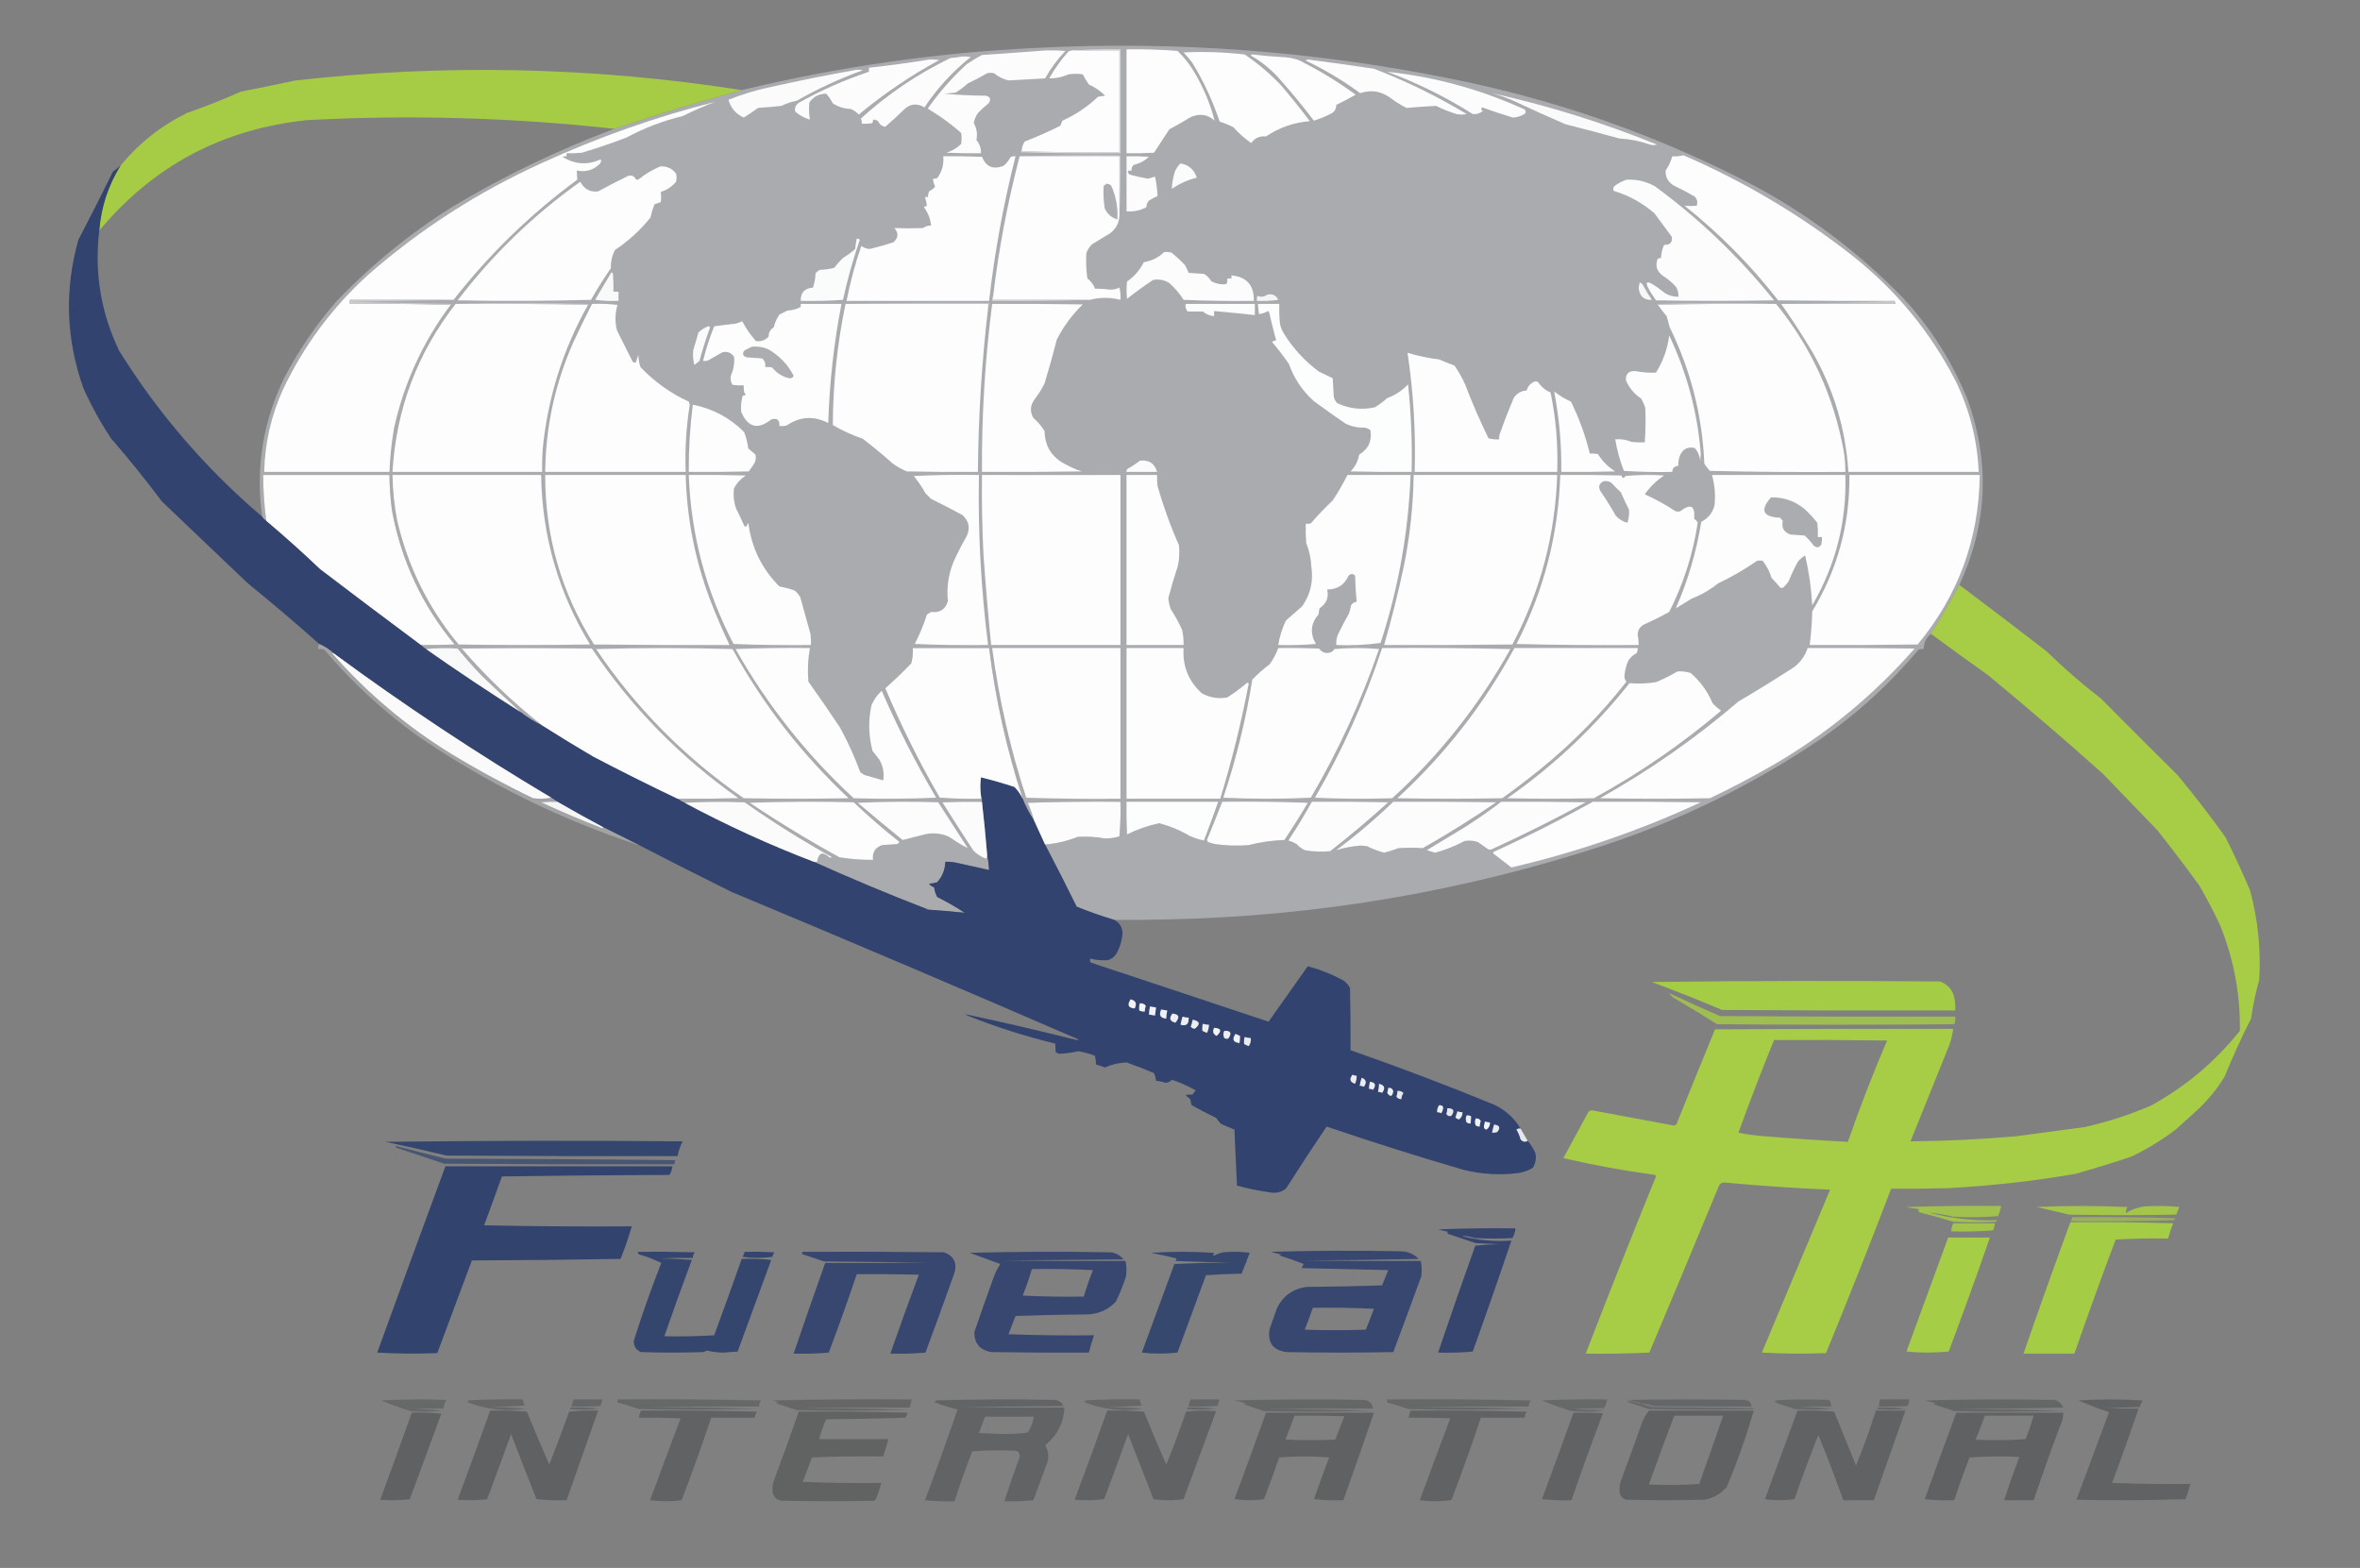 <?xml version="1.0" encoding="UTF-8"?>
<!DOCTYPE svg PUBLIC "-//W3C//DTD SVG 1.1//EN" "http://www.w3.org/Graphics/SVG/1.1/DTD/svg11.dtd">
<svg xmlns="http://www.w3.org/2000/svg" version="1.1" width="2318px" height="1540px" style="shape-rendering:geometricPrecision; text-rendering:geometricPrecision; image-rendering:optimizeQuality; fill-rule:evenodd; clip-rule:evenodd" xmlns:xlink="http://www.w3.org/1999/xlink">
<rect width="100%" height="100%" fill="#808080" stroke="none"/>
<g><path style="opacity:0.996" fill="#a9abae" d="M 1924.5,574.5 C 1915.67,590.82 1906.34,606.82 1896.5,622.5C 1891.87,626.454 1889.54,631.454 1889.5,637.5C 1887.8,637.34 1886.13,637.506 1884.5,638C 1856.59,671.254 1824.92,700.254 1789.5,725C 1723.58,769.79 1652.58,804.79 1576.5,830C 1437.49,875.501 1294.83,899.835 1148.5,903C 1130.5,903.5 1112.5,903.667 1094.5,903.5C 1081.96,899.764 1069.63,895.431 1057.5,890.5C 1047.41,869.984 1037.08,849.651 1026.5,829.5C 1037.55,828.591 1048.21,826.091 1058.5,822C 1067.41,821.434 1076.24,821.934 1085,823.5C 1089.97,823.653 1094.8,822.986 1099.5,821.5C 1100.5,810.186 1100.83,798.853 1100.5,787.5C 1070.16,787.167 1039.83,787.5 1009.5,788.5C 1011.91,794.051 1013.91,799.717 1015.5,805.5C 1011.07,798.981 1007.41,791.981 1004.5,784.5C 988.791,736.263 977.791,686.93 971.5,636.5C 946.5,636.5 921.5,636.5 896.5,636.5C 896.888,641.628 896.388,646.628 895,651.5C 886.791,660.043 878.291,668.21 869.5,676C 885.088,713.008 902.921,748.842 923,783.5C 936.421,784.49 949.921,784.823 963.5,784.5C 963.5,783.5 963.5,782.5 963.5,781.5C 964.461,783.265 964.795,785.265 964.5,787.5C 951.496,787.333 938.496,787.5 925.5,788C 935.542,803.918 945.709,819.752 956,835.5C 959.573,839.04 963.739,841.706 968.5,843.5C 969.452,841.955 969.785,840.288 969.5,838.5C 970.458,843.658 971.125,848.991 971.5,854.5C 960.182,852.004 948.849,849.504 937.5,847C 934.518,846.502 931.518,846.335 928.5,846.5C 928.242,854.265 925.575,860.932 920.5,866.5C 917.893,867.318 915.226,867.818 912.5,868C 913.817,869.659 915.483,870.826 917.5,871.5C 917.975,874.926 918.975,878.092 920.5,881C 929.889,885.688 938.889,890.855 947.5,896.5C 935.853,895.28 924.186,894.28 912.5,893.5C 911.791,892.596 910.791,892.263 909.5,892.5C 872.363,878.126 835.696,862.793 799.5,846.5C 800.5,846.5 801.5,846.5 802.5,846.5C 804.064,837.398 808.231,836.064 815,842.5C 815.833,842.333 816.667,842.167 817.5,842C 787.823,825.501 759.156,807.501 731.5,788C 711.662,787.171 691.996,787.338 672.5,788.5C 669.968,787.404 667.635,786.071 665.5,784.5C 685.503,784.667 705.503,784.5 725.5,784C 668.372,743.873 620.372,694.873 581.5,637C 538.833,636.333 496.167,636.333 453.5,637C 477.502,664.841 503.835,690.007 532.5,712.5C 524.989,708.915 517.989,704.582 511.5,699.5C 498.562,687.733 485.729,675.733 473,663.5C 464.814,654.949 456.981,646.115 449.5,637C 438.992,636.175 428.658,636.341 418.5,637.5C 416.611,636.396 414.945,635.063 413.5,633.5C 424.505,633.667 435.505,633.5 446.5,633C 414.694,594.644 394.194,550.811 385,501.5C 383.474,489.879 382.64,478.212 382.5,466.5C 341.167,466.5 299.833,466.5 258.5,466.5C 258.507,481.569 259.507,496.569 261.5,511.5C 259.833,510.5 258.5,509.167 257.5,507.5C 250.841,459.28 258.341,413.28 280,369.5C 293.932,343.245 310.599,318.912 330,296.5C 364.392,260.415 402.559,229.248 444.5,203C 495.181,172.659 548.181,147.159 603.5,126.5C 623.422,119.915 643.422,113.415 663.5,107C 685.272,100.645 706.939,94.479 728.5,88.5C 823.799,65.481 920.465,51.648 1018.5,47C 1154.75,40.089 1289.75,50.089 1423.5,77C 1526.77,97.423 1625.11,131.756 1718.5,180C 1774.99,209.68 1825.49,247.514 1870,293.5C 1897.04,322.884 1918.04,356.217 1933,393.5C 1954.78,455.054 1951.95,515.388 1924.5,574.5 Z"/></g>
<g><path style="opacity:1" fill="#fdfdfd" d="M 1056.5,49.5 C 1070.83,49.5 1085.17,49.5 1099.5,49.5C 1099.5,82.833 1099.5,116.167 1099.5,149.5C 1067.33,149.832 1035.33,149.498 1003.5,148.5C 1003.6,145.044 1004.6,141.877 1006.5,139C 1018.43,134.366 1030.1,129.199 1041.5,123.5C 1042.17,121.833 1042.83,120.167 1043.5,118.5C 1056.55,112.649 1068.21,104.816 1078.5,95C 1080.83,94.667 1083.17,94.333 1085.5,94C 1080.83,89.334 1075.49,85.667 1069.5,83C 1067.25,79.832 1065.25,76.499 1063.5,73C 1058.83,72.333 1054.17,72.333 1049.5,73C 1043.42,75.773 1037.08,77.106 1030.5,77C 1035.86,67.47 1042.2,58.636 1049.5,50.5C 1051.74,49.526 1054.08,49.192 1056.5,49.5 Z"/></g>
<g><path style="opacity:1" fill="#dcddde" d="M 1056.5,49.5 C 1070.99,48.504 1085.66,48.171 1100.5,48.5C 1100.5,82.5 1100.5,116.5 1100.5,150.5C 1067.83,150.833 1035.16,150.5 1002.5,149.5C 1002.62,148.893 1002.96,148.56 1003.5,148.5C 1035.33,149.498 1067.33,149.832 1099.5,149.5C 1099.5,116.167 1099.5,82.833 1099.5,49.5C 1085.17,49.5 1070.83,49.5 1056.5,49.5 Z"/></g>
<g><path style="opacity:1" fill="#fdfdfd" d="M 1106.5,48.5 C 1123.19,48.211 1139.86,48.711 1156.5,50C 1163.48,56.642 1169.31,64.142 1174,72.5C 1182.51,87.07 1188.85,102.403 1193,118.5C 1186.15,112.352 1178.32,111.185 1169.5,115C 1162.66,119.253 1155.66,123.253 1148.5,127C 1143.53,134.646 1138.53,142.313 1133.5,150C 1124.51,150.5 1115.51,150.666 1106.5,150.5C 1106.5,116.5 1106.5,82.5 1106.5,48.5 Z"/></g>
<g><path style="opacity:1" fill="#fcfcfc" d="M 1027.5,49.5 C 1033.84,49.334 1040.18,49.501 1046.5,50C 1038.68,58.155 1032.01,67.155 1026.5,77C 1014.46,77.686 1002.46,78.352 990.5,79C 985.275,77.721 980.609,75.388 976.5,72C 974.167,71.333 971.833,71.333 969.5,72C 963.356,75.573 957.023,78.907 950.5,82C 946.783,85.385 942.783,88.385 938.5,91C 934.833,91.333 931.167,91.667 927.5,92C 941.112,93.26 954.778,93.927 968.5,94C 972.763,95.187 973.596,97.687 971,101.5C 967.478,104.266 964.145,107.266 961,110.5C 958.547,113.575 957.047,117.075 956.5,121C 959.414,126.226 960.247,131.726 959,137.5C 962.21,141.251 963.71,145.584 963.5,150.5C 952.162,150.667 940.828,150.5 929.5,150C 934.997,148.333 939.831,145.5 944,141.5C 944.667,137.833 944.667,134.167 944,130.5C 934.201,121.867 923.701,114.2 912.5,107.5C 911.479,106.998 911.312,106.332 912,105.5C 922.971,90.113 935.471,75.947 949.5,63C 954.367,59.735 959.367,56.735 964.5,54C 985.663,52.595 1006.66,51.095 1027.5,49.5 Z"/></g>
<g><path style="opacity:1" fill="#fdfdfd" d="M 1162.5,51.5 C 1182.38,50.527 1202.38,51.193 1222.5,53.5C 1235.36,62.185 1247.19,72.185 1258,83.5C 1267.88,95.044 1277.38,106.878 1286.5,119C 1270.79,120.266 1256.46,125.266 1243.5,134C 1237.33,133.335 1232.5,135.501 1229,140.5C 1222.58,136.09 1216.75,130.923 1211.5,125C 1207.1,122.702 1202.6,120.868 1198,119.5C 1191.14,99.113 1182.14,79.779 1171,61.5C 1168.3,57.975 1165.47,54.642 1162.5,51.5 Z"/></g>
<g><path style="opacity:1" fill="#fdfdfd" d="M 1228.5,54.5 C 1228.92,53.876 1229.58,53.543 1230.5,53.5C 1239.8,54.664 1249.13,55.497 1258.5,56C 1264.33,56.149 1269.99,57.149 1275.5,59C 1295.22,68.745 1313.89,80.078 1331.5,93C 1325.36,96.573 1319.02,99.907 1312.5,103C 1312.5,107.319 1310.5,110.319 1306.5,112C 1301.37,114.655 1296.03,116.822 1290.5,118.5C 1279.26,103.754 1267.43,89.421 1255,75.5C 1247.14,67.12 1238.3,60.12 1228.5,54.5 Z"/></g>
<g><path style="opacity:1" fill="#fcfcfc" d="M 944.5,55.5 C 947.518,55.335 950.518,55.502 953.5,56C 935.692,70.152 920.525,86.652 908,105.5C 900.546,100.993 893.713,101.826 887.5,108C 881.648,113.742 875.648,119.242 869.5,124.5C 866.139,123.972 863.806,122.139 862.5,119C 860.975,117.991 859.308,117.491 857.5,117.5C 857.67,118.822 857.337,119.989 856.5,121C 853.183,121.498 849.85,121.665 846.5,121.5C 846.643,119.738 846.309,118.071 845.5,116.5C 871.857,92.471 901.191,72.638 933.5,57C 937.356,56.823 941.023,56.323 944.5,55.5 Z"/></g>
<g><path style="opacity:1" fill="#fcfcfc" d="M 912.5,58.5 C 915.85,58.335 919.183,58.502 922.5,59C 894.41,74.26 868.077,92.093 843.5,112.5C 841.246,110.081 838.579,108.248 835.5,107C 829.098,106.778 823.265,104.945 818,101.5C 816.204,98.073 814.037,94.906 811.5,92C 804.568,92.049 799.068,94.883 795,100.5C 794.374,106.195 794.541,111.862 795.5,117.5C 790.093,115.938 785.259,113.271 781,109.5C 780.342,105.975 781.509,103.141 784.5,101C 806.592,88.617 829.592,78.451 853.5,70.5C 853.5,69.167 853.5,67.833 853.5,66.5C 873.369,64.351 893.036,61.684 912.5,58.5 Z"/></g>
<g><path style="opacity:1" fill="#fcfcfc" d="M 1282.5,59.5 C 1283.1,58.861 1283.93,58.528 1285,58.5C 1306.53,61.295 1328.03,64.295 1349.5,67.5C 1381.09,79.627 1411.42,94.46 1440.5,112C 1437.17,112.667 1433.83,112.667 1430.5,112C 1423.61,109.887 1416.94,107.22 1410.5,104C 1400.82,104.503 1391.16,105.169 1381.5,106C 1375.83,103.167 1370.5,99.834 1365.5,96C 1356.37,89.477 1346.54,87.977 1336,91.5C 1319.2,79.182 1301.37,68.515 1282.5,59.5 Z"/></g>
<g><path style="opacity:0.976" fill="#a7ce45" d="M 728.5,88.5 C 706.939,94.479 685.272,100.645 663.5,107C 643.422,113.415 623.422,119.915 603.5,126.5C 503.08,115.433 402.414,112.599 301.5,118C 218.443,126.685 150.443,162.852 97.5,226.5C 99.321,203.371 106.321,182.037 118.5,162.5C 136.453,140.721 158.12,123.554 183.5,111C 201.484,104.783 219.151,97.784 236.5,90C 254.527,86.461 272.527,82.794 290.5,79C 436.92,62.565 582.92,65.731 728.5,88.5 Z"/></g>
<g><path style="opacity:1" fill="#fbfbfb" d="M 841.5,68.5 C 843.527,68.338 845.527,68.504 847.5,69C 824.934,77.118 803.267,87.118 782.5,99C 777.246,99.917 772.246,101.584 767.5,104C 759.847,104.819 752.18,105.486 744.5,106C 739.967,109.367 735.3,112.534 730.5,115.5C 722.739,111.915 717.739,106.082 715.5,98C 728.152,92.919 741.152,88.919 754.5,86C 783.487,79.506 812.487,73.673 841.5,68.5 Z"/></g>
<g><path style="opacity:1" fill="#fcfcfc" d="M 1362.5,70.5 C 1409.23,75.439 1454.23,87.773 1497.5,107.5C 1498.61,108.723 1498.78,110.056 1498,111.5C 1494.38,113.907 1490.38,115.24 1486,115.5C 1475.92,112.466 1465.92,109.133 1456,105.5C 1454.27,106.648 1454.44,107.815 1456.5,109C 1453.56,111.425 1450.23,112.425 1446.5,112C 1419.95,95.223 1391.95,81.39 1362.5,70.5 Z"/></g>
<g><path style="opacity:1" fill="#fafafa" d="M 1465.5,91.5 C 1520.61,103.697 1574.61,120.53 1627.5,142C 1625.17,142.667 1622.83,142.667 1620.5,142C 1610.8,138.551 1600.8,136.551 1590.5,136C 1572.88,131.179 1555.21,126.512 1537.5,122C 1520.38,114.608 1503.38,106.941 1486.5,99C 1479.65,95.996 1472.65,93.496 1465.5,91.5 Z"/></g>
<g><path style="opacity:1" fill="#fdfdfd" d="M 445.5,294.5 C 411.5,294.5 377.5,294.5 343.5,294.5C 343.5,295.833 343.5,297.167 343.5,298.5C 376.671,298.168 409.671,298.502 442.5,299.5C 415.388,335.733 396.888,376.066 387,420.5C 384.569,434.736 383.069,449.069 382.5,463.5C 341.5,463.5 300.5,463.5 259.5,463.5C 260.152,435.226 266.319,408.226 278,382.5C 298.398,339.562 326.231,302.062 361.5,270C 412.858,225.055 469.858,188.388 532.5,160C 587.357,134.826 644.024,114.826 702.5,100C 691.599,104.117 680.933,108.783 670.5,114C 651.267,118.633 632.934,125.633 615.5,135C 601.034,140.565 586.367,145.565 571.5,150C 566.511,150.499 561.511,150.666 556.5,150.5C 556.5,151.5 556.5,152.5 556.5,153.5C 555.127,153.343 553.793,153.51 552.5,154C 564.578,161.583 577.078,162.417 590,156.5C 590.595,157.899 590.428,159.232 589.5,160.5C 583.225,166.995 575.558,169.329 566.5,167.5C 566.681,170.553 566.848,173.553 567,176.5C 521.087,210.246 480.587,249.58 445.5,294.5 Z"/></g>
<g><path style="opacity:1" fill="#cacccd" d="M 1001.5,153.5 C 1034.33,152.502 1067.33,152.168 1100.5,152.5C 1100.83,172.34 1100.5,192.007 1099.5,211.5C 1099.5,192.167 1099.5,172.833 1099.5,153.5C 1066.83,153.5 1034.17,153.5 1001.5,153.5 Z"/></g>
<g><path style="opacity:1" fill="#fdfdfd" d="M 1749.5,298.5 C 1786.83,298.5 1824.17,298.5 1861.5,298.5C 1861.74,297.209 1861.4,296.209 1860.5,295.5C 1822.5,295.667 1784.5,295.5 1746.5,295C 1719.54,260.37 1688.87,229.37 1654.5,202C 1658.45,202.434 1662.45,202.434 1666.5,202C 1667.71,198.699 1667.04,195.699 1664.5,193C 1657.66,189.078 1650.66,185.412 1643.5,182C 1638.15,178.459 1635.65,173.625 1636,167.5C 1638.99,163.192 1641.15,158.525 1642.5,153.5C 1646.24,153.759 1649.91,153.426 1653.5,152.5C 1713.73,178.591 1769.4,211.758 1820.5,252C 1862.89,285.708 1896.39,326.541 1921,374.5C 1934.62,402.633 1942.12,432.3 1943.5,463.5C 1900.83,463.5 1858.17,463.5 1815.5,463.5C 1812.88,421.456 1801.04,382.122 1780,345.5C 1770.4,329.412 1760.23,313.745 1749.5,298.5 Z"/></g>
<g><path style="opacity:1" fill="#fdfdfd" d="M 926.5,153.5 C 939.171,153.333 951.838,153.5 964.5,154C 968.448,163.802 975.448,166.802 985.5,163C 988.4,160.603 990.733,157.77 992.5,154.5C 994.045,153.548 995.712,153.215 997.5,153.5C 985.617,200.249 976.95,247.583 971.5,295.5C 924.833,295.5 878.167,295.5 831.5,295.5C 835.083,277.17 839.916,259.17 846,241.5C 848.483,243.491 851.316,244.491 854.5,244.5C 862.228,242.647 869.895,240.481 877.5,238C 882.436,233.656 882.769,228.99 878.5,224C 887.819,224.349 897.152,224.349 906.5,224C 908.909,222.293 911.575,221.46 914.5,221.5C 913.864,214.887 911.531,208.887 907.5,203.5C 908.325,202.614 909.325,202.281 910.5,202.5C 910.127,199.426 909.461,196.426 908.5,193.5C 909.5,193.5 910.5,193.5 911.5,193.5C 911.372,191.345 911.872,189.345 913,187.5C 915.391,186.571 917.225,185.071 918.5,183C 917.129,180.681 916.462,178.181 916.5,175.5C 917.873,175.657 919.207,175.49 920.5,175C 925.232,168.632 927.232,161.465 926.5,153.5 Z"/></g>
<g><path style="opacity:1" fill="#fdfdfd" d="M 1001.5,153.5 C 1034.17,153.5 1066.83,153.5 1099.5,153.5C 1099.5,172.833 1099.5,192.167 1099.5,211.5C 1099.29,218.763 1096.29,224.596 1090.5,229C 1084.5,232.667 1078.5,236.333 1072.5,240C 1070.04,242.408 1068.21,245.241 1067,248.5C 1066.53,256.855 1066.86,265.189 1068,273.5C 1071.55,276.194 1074.05,279.528 1075.5,283.5C 1080.52,283.502 1085.52,283.835 1090.5,284.5C 1093.67,284.551 1096.67,283.884 1099.5,282.5C 1100.49,286.445 1100.82,290.445 1100.5,294.5C 1090.49,291.915 1080.49,291.915 1070.5,294.5C 1038.83,294.5 1007.17,294.5 975.5,294.5C 975.5,293.167 975.5,291.833 975.5,290.5C 981.017,244.205 989.684,198.539 1001.5,153.5 Z"/></g>
<g><path style="opacity:1" fill="#fcfcfc" d="M 1106.5,153.5 C 1113.84,153.334 1121.17,153.5 1128.5,154C 1124.23,157.969 1119.23,160.635 1113.5,162C 1111.84,163.444 1111.18,165.278 1111.5,167.5C 1107.2,167.279 1106.54,168.612 1109.5,171.5C 1115.42,173.109 1121.42,174.442 1127.5,175.5C 1129.84,174.818 1132.17,174.151 1134.5,173.5C 1135.83,179.802 1136.66,186.135 1137,192.5C 1134.06,193.812 1131.23,195.312 1128.5,197C 1126.93,198.826 1126.09,200.993 1126,203.5C 1119.93,206.796 1113.43,208.13 1106.5,207.5C 1106.5,189.5 1106.5,171.5 1106.5,153.5 Z"/></g>
<g><path style="opacity:1" fill="#fbfbfb" d="M 1159.5,160.5 C 1167.52,161.845 1172.86,166.511 1175.5,174.5C 1166.67,176.664 1158.5,180.331 1151,185.5C 1151.22,179.746 1152.22,174.079 1154,168.5C 1155.31,165.379 1157.14,162.713 1159.5,160.5 Z"/></g>
<g><path style="opacity:0.987" fill="#30426d" d="M 118.5,162.5 C 106.321,182.037 99.321,203.371 97.5,226.5C 92.573,267.767 99.073,307.1 117,344.5C 155.273,405.959 202.106,460.293 257.5,507.5C 258.5,509.167 259.833,510.5 261.5,511.5C 279.568,526.727 297.235,542.56 314.5,559C 347.377,584.05 380.377,608.883 413.5,633.5C 414.945,635.063 416.611,636.396 418.5,637.5C 449.013,658.921 480.013,679.588 511.5,699.5C 517.989,704.582 524.989,708.915 532.5,712.5C 548.936,722.892 565.603,733.059 582.5,743C 609.941,757.387 637.608,771.22 665.5,784.5C 667.635,786.071 669.968,787.404 672.5,788.5C 713.613,810.536 755.947,829.87 799.5,846.5C 835.696,862.793 872.363,878.126 909.5,892.5C 910.209,893.404 911.209,893.737 912.5,893.5C 932.083,902.537 951.917,911.204 972,919.5C 973.973,918.36 975.807,917.027 977.5,915.5C 971.198,912.349 964.864,909.182 958.5,906C 955.298,904.298 952.965,901.798 951.5,898.5C 950.14,897.82 948.807,897.153 947.5,896.5C 938.889,890.855 929.889,885.688 920.5,881C 918.975,878.092 917.975,874.926 917.5,871.5C 915.483,870.826 913.817,869.659 912.5,868C 915.226,867.818 917.893,867.318 920.5,866.5C 925.575,860.932 928.242,854.265 928.5,846.5C 931.518,846.335 934.518,846.502 937.5,847C 948.849,849.504 960.182,852.004 971.5,854.5C 971.125,848.991 970.458,843.658 969.5,838.5C 968.08,821.475 966.414,804.475 964.5,787.5C 964.795,785.265 964.461,783.265 963.5,781.5C 962.694,775.472 962.694,769.472 963.5,763.5C 974.629,766.199 985.629,769.366 996.5,773C 999.805,776.464 1002.47,780.297 1004.5,784.5C 1007.41,791.981 1011.07,798.981 1015.5,805.5C 1019.15,813.476 1022.82,821.476 1026.5,829.5C 1037.08,849.651 1047.41,869.984 1057.5,890.5C 1069.63,895.431 1081.96,899.764 1094.5,903.5C 1099.62,906.29 1102.28,910.624 1102.5,916.5C 1102.03,924.037 1099.87,931.037 1096,937.5C 1094.04,940.135 1091.54,941.969 1088.5,943C 1082.55,943.523 1076.72,943.023 1071,941.5C 1070.22,942.944 1070.39,944.277 1071.5,945.5C 1129.72,964.74 1187.89,984.073 1246,1003.5C 1258.83,985.333 1271.67,967.167 1284.5,949C 1296.6,952.263 1308.27,956.93 1319.5,963C 1322.3,964.976 1324.47,967.476 1326,970.5C 1326.41,990.89 1326.58,1011.22 1326.5,1031.5C 1374.01,1048.06 1421.01,1065.89 1467.5,1085C 1478.58,1090.25 1487.24,1098.08 1493.5,1108.5C 1492.02,1108.24 1490.69,1108.57 1489.5,1109.5C 1491.31,1112.43 1492.65,1115.6 1493.5,1119C 1495.51,1121.5 1497.84,1122 1500.5,1120.5C 1503.56,1124.08 1506.06,1128.08 1508,1132.5C 1509.16,1137.73 1508.33,1142.56 1505.5,1147C 1501.47,1149.45 1497.14,1151.12 1492.5,1152C 1473.98,1154.48 1455.65,1153.48 1437.5,1149C 1392.34,1135.83 1347.5,1121.67 1303,1106.5C 1289.42,1126.66 1276.08,1147 1263,1167.5C 1258.1,1171.18 1252.6,1172.35 1246.5,1171C 1235.83,1169.47 1225.33,1167.3 1215,1164.5C 1214.06,1146.17 1213.23,1127.84 1212.5,1109.5C 1208.17,1107.67 1203.83,1105.83 1199.5,1104C 1197.6,1102.18 1195.93,1100.18 1194.5,1098C 1186.34,1094.09 1178.34,1089.92 1170.5,1085.5C 1169.81,1083.56 1169.31,1081.56 1169,1079.5C 1167.37,1078.27 1165.87,1076.94 1164.5,1075.5C 1166.73,1075.11 1169.06,1074.95 1171.5,1075C 1172.26,1073.49 1173.26,1072.15 1174.5,1071C 1167.02,1066.73 1159.18,1063.23 1151,1060.5C 1149.41,1062.3 1147.41,1063.3 1145,1063.5C 1141.89,1062.52 1138.72,1061.85 1135.5,1061.5C 1135.22,1058.88 1134.55,1056.38 1133.5,1054C 1124.61,1050.2 1115.61,1046.7 1106.5,1043.5C 1099.02,1043.83 1091.85,1045.5 1085,1048.5C 1082.26,1047.27 1079.43,1046.27 1076.5,1045.5C 1076.48,1042.69 1076.14,1039.86 1075.5,1037C 1070.16,1034.89 1064.66,1033.39 1059,1032.5C 1052.86,1033.91 1046.7,1034.75 1040.5,1035C 1039.23,1034.69 1038.07,1034.19 1037,1033.5C 1036.71,1030.47 1036.55,1027.64 1036.5,1025C 1007.5,1018 979.165,1009 951.5,998C 950.167,997.333 948.833,996.667 947.5,996C 984.24,1003.85 1020.91,1012.35 1057.5,1021.5C 1058.17,1021.33 1058.83,1021.17 1059.5,1021C 946.195,971.896 832.528,923.562 718.5,876C 688.318,861.076 658.318,845.909 628.5,830.5C 616.596,824.548 604.596,818.548 592.5,812.5C 577.339,804.42 562.339,796.087 547.5,787.5C 545.537,786.18 543.537,784.846 541.5,783.5C 467.762,739.642 396.429,692.309 327.5,641.5C 323.376,637.719 318.709,634.719 313.5,632.5C 290.652,612.156 267.318,592.323 243.5,573C 215.333,546.167 187.167,519.333 159,492.5C 143.092,471.255 126.425,450.588 109,430.5C 98.717,414.938 89.717,398.605 82,381.5C 64.817,333.353 63.15,284.687 77,235.5C 88.589,213.322 99.922,190.989 111,168.5C 113.663,166.666 116.163,164.666 118.5,162.5 Z M 912.5,893.5 C 924.186,894.28 935.853,895.28 947.5,896.5C 948.807,897.153 950.14,897.82 951.5,898.5C 952.965,901.798 955.298,904.298 958.5,906C 964.864,909.182 971.198,912.349 977.5,915.5C 975.807,917.027 973.973,918.36 972,919.5C 951.917,911.204 932.083,902.537 912.5,893.5 Z"/></g>
<g><path style="opacity:1" fill="#fdfdfd" d="M 648.5,163.5 C 654.983,163.045 660.15,165.378 664,170.5C 664.667,173.167 664.667,175.833 664,178.5C 659.999,183.334 654.999,186.667 649,188.5C 649.482,191.76 649.482,195.093 649,198.5C 647,199.167 645,199.833 643,200.5C 641.211,204.692 639.877,209.025 639,213.5C 629.015,225.995 617.348,236.662 604,245.5C 601.121,251.126 599.788,257.126 600,263.5C 593,273.496 586.5,283.83 580.5,294.5C 536.837,295.667 493.17,295.833 449.5,295C 483.825,250.007 523.992,211.173 570,178.5C 573.693,185.761 579.527,188.928 587.5,188C 597.041,182.73 606.708,177.73 616.5,173C 620.154,171.703 622.821,172.703 624.5,176C 625.5,176.667 626.5,176.667 627.5,176C 633.935,170.787 640.935,166.62 648.5,163.5 Z"/></g>
<g><path style="opacity:1" fill="#fcfcfc" d="M 1597.5,176.5 C 1607.44,175.962 1616.77,178.129 1625.5,183C 1669.31,215.141 1708.31,252.475 1742.5,295C 1703.83,295.667 1665.17,295.667 1626.5,295C 1611.95,274.127 1614.95,271.794 1635.5,288C 1639.53,290.354 1643.87,291.52 1648.5,291.5C 1648.84,287.869 1648.01,284.536 1646,281.5C 1642.3,277.405 1638.13,273.905 1633.5,271C 1627.46,266.784 1625.63,261.284 1628,254.5C 1629.01,253.663 1630.18,253.33 1631.5,253.5C 1631.61,248.946 1632.61,244.613 1634.5,240.5C 1640.38,240.794 1642.88,238.128 1642,232.5C 1636.33,224.833 1630.67,217.167 1625,209.5C 1613.05,199.202 1599.72,191.869 1585,187.5C 1584.28,185.888 1584.45,184.388 1585.5,183C 1589.2,180.098 1593.2,177.932 1597.5,176.5 Z"/></g>
<g><path style="opacity:1" fill="#abadb0" d="M 1086.5,180.5 C 1088.48,180.383 1090.15,181.05 1091.5,182.5C 1096.21,193.014 1098.21,204.014 1097.5,215.5C 1091.65,213.82 1087.48,210.154 1085,204.5C 1083.89,197.189 1083.56,189.856 1084,182.5C 1084.99,181.934 1085.83,181.267 1086.5,180.5 Z"/></g>
<g><path style="opacity:1" fill="#fafbfb" d="M 841.5,234.5 C 842.675,234.281 843.675,234.614 844.5,235.5C 837.844,254.821 832.344,274.488 828,294.5C 814.246,295.49 800.412,295.823 786.5,295.5C 786.281,287.383 790.281,283.049 798.5,282.5C 800.053,277.984 800.887,273.318 801,268.5C 802.214,266.951 803.714,265.785 805.5,265C 810.282,264.881 814.949,264.215 819.5,263C 822.13,259.368 825.13,256.035 828.5,253C 832.615,250.552 836.448,247.719 840,244.5C 840.248,241.081 840.748,237.747 841.5,234.5 Z"/></g>
<g><path style="opacity:1" fill="#fcfcfc" d="M 1143.5,247.5 C 1145.86,247.337 1148.19,247.503 1150.5,248C 1155.29,251.818 1159.79,255.985 1164,260.5C 1165.31,262.955 1166.48,265.455 1167.5,268C 1172.5,268.333 1177.5,268.667 1182.5,269C 1185.5,270.667 1187.83,273 1189.5,276C 1194.2,278.68 1199.2,279.68 1204.5,279C 1205.41,277.301 1205.74,275.467 1205.5,273.5C 1206.83,273.5 1208.17,273.5 1209.5,273.5C 1209.5,272.5 1209.5,271.5 1209.5,270.5C 1224.54,271.878 1231.87,280.211 1231.5,295.5C 1208.49,295.833 1185.49,295.5 1162.5,294.5C 1158.66,288.35 1154,282.85 1148.5,278C 1143.56,274.896 1138.23,273.896 1132.5,275C 1123.73,280.8 1115.23,286.966 1107,293.5C 1106.33,287.833 1106.33,282.167 1107,276.5C 1114.12,271.547 1119.62,265.214 1123.5,257.5C 1131.31,256.262 1137.98,252.928 1143.5,247.5 Z"/></g>
<g><path style="opacity:1" fill="#f9f9f9" d="M 600.5,267.5 C 601.117,267.611 601.617,267.944 602,268.5C 602.499,274.491 602.666,280.491 602.5,286.5C 604.167,286.5 605.833,286.5 607.5,286.5C 607.5,289.5 607.5,292.5 607.5,295.5C 599.804,295.831 592.138,295.497 584.5,294.5C 589.888,285.466 595.221,276.466 600.5,267.5 Z"/></g>
<g><path style="opacity:1" fill="#f7f7f7" d="M 1610.5,277.5 C 1612.07,277.937 1613.24,278.937 1614,280.5C 1616.58,285.333 1619.42,290 1622.5,294.5C 1614.77,294.952 1610.43,291.118 1609.5,283C 1609.7,281.122 1610.03,279.288 1610.5,277.5 Z"/></g>
<g><path style="opacity:1" fill="#f5f5f5" d="M 1244.5,289.5 C 1249.69,288.234 1253.36,289.901 1255.5,294.5C 1248.53,295.497 1241.53,295.83 1234.5,295.5C 1234.34,293.801 1234.51,292.134 1235,290.5C 1238.44,291.983 1241.6,291.649 1244.5,289.5 Z"/></g>
<g><path style="opacity:1" fill="#d6d7d8" d="M 975.5,290.5 C 975.5,291.833 975.5,293.167 975.5,294.5C 1007.17,294.5 1038.83,294.5 1070.5,294.5C 1038.67,295.498 1006.67,295.832 974.5,295.5C 974.216,293.585 974.549,291.919 975.5,290.5 Z"/></g>
<g><path style="opacity:1" fill="#cacbcd" d="M 445.5,294.5 C 411.998,295.167 378.331,295.833 344.5,296.5C 377.5,297.167 410.5,297.833 443.5,298.5C 443.376,299.107 443.043,299.44 442.5,299.5C 409.671,298.502 376.671,298.168 343.5,298.5C 343.5,297.167 343.5,295.833 343.5,294.5C 377.5,294.5 411.5,294.5 445.5,294.5 Z"/></g>
<g><path style="opacity:1" fill="#c4c6c8" d="M 447.5,298.5 C 491.002,297.169 534.669,297.169 578.5,298.5C 578.376,299.107 578.043,299.44 577.5,299.5C 534.337,298.501 491.003,298.168 447.5,298.5 Z"/></g>
<g><path style="opacity:1" fill="#c3c5c7" d="M 830.5,298.5 C 877.33,297.501 924.33,297.168 971.5,297.5C 971.784,299.415 971.451,301.081 970.5,302.5C 970.5,301.167 970.5,299.833 970.5,298.5C 923.833,298.5 877.167,298.5 830.5,298.5 Z"/></g>
<g><path style="opacity:1" fill="#c3c5c7" d="M 1744.5,298.5 C 1705.66,298.168 1667,298.501 1628.5,299.5C 1627.96,299.44 1627.62,299.107 1627.5,298.5C 1666.66,297.169 1705.66,297.169 1744.5,298.5 Z"/></g>
<g><path style="opacity:1" fill="#c4c6c8" d="M 1860.5,295.5 C 1861.4,296.209 1861.74,297.209 1861.5,298.5C 1824.17,298.5 1786.83,298.5 1749.5,298.5C 1786.11,298.157 1823.11,297.157 1860.5,295.5 Z"/></g>
<g><path style="opacity:1" fill="#fdfdfd" d="M 447.5,298.5 C 491.003,298.168 534.337,298.501 577.5,299.5C 552.714,343.692 537.881,391.025 533,441.5C 532.5,448.826 532.334,456.159 532.5,463.5C 483.5,463.5 434.5,463.5 385.5,463.5C 389.146,401.914 409.813,346.914 447.5,298.5 Z"/></g>
<g><path style="opacity:1" fill="#fdfdfd" d="M 581.5,298.5 C 589.86,298.169 598.193,298.502 606.5,299.5C 604.057,307.763 603.89,316.096 606,324.5C 611,334.5 616,344.5 621,354.5C 621.837,356.007 623.004,356.507 624.5,356C 625.406,353.553 626.239,351.053 627,348.5C 627.143,352.619 627.81,356.619 629,360.5C 642.665,374.911 658.499,386.244 676.5,394.5C 676.833,395.5 677.167,396.5 677.5,397.5C 673.995,419.349 672.661,441.349 673.5,463.5C 627.5,463.5 581.5,463.5 535.5,463.5C 535.965,419.303 545.132,376.969 563,336.5C 568.922,323.658 575.088,310.991 581.5,298.5 Z"/></g>
<g><path style="opacity:1" fill="#fdfdfd" d="M 786.5,298.5 C 799.833,298.5 813.167,298.5 826.5,298.5C 819.023,337.129 814.689,376.129 813.5,415.5C 799.303,408.158 785.637,408.991 772.5,418C 770.19,418.497 767.857,418.663 765.5,418.5C 765.931,412.427 763.265,410.26 757.5,412C 744.437,422.391 734.604,419.891 728,404.5C 727.52,399.081 728.02,393.748 729.5,388.5C 732.548,388.506 733.048,387.506 731,385.5C 730.503,383.19 730.337,380.857 730.5,378.5C 726.818,378.665 723.152,378.499 719.5,378C 717.607,375.083 717.107,371.916 718,368.5C 720.61,362.738 721.61,356.738 721,350.5C 718.179,346.337 714.345,344.837 709.5,346C 704.853,348.634 700.187,351.301 695.5,354C 693.866,354.494 692.199,354.66 690.5,354.5C 693.36,342.921 697.026,331.588 701.5,320.5C 708.151,319.557 714.817,318.723 721.5,318C 724.149,317.548 726.649,316.714 729,315.5C 732.69,322.53 737.19,329.03 742.5,335C 747.438,335.687 751.605,334.187 755,330.5C 754.937,326.558 756.603,323.558 760,321.5C 761.068,316.95 762.902,312.783 765.5,309C 768.167,307.667 770.833,306.333 773.5,305C 778.264,304.819 782.597,303.652 786.5,301.5C 786.5,300.5 786.5,299.5 786.5,298.5 Z"/></g>
<g><path style="opacity:1" fill="#fdfdfd" d="M 830.5,298.5 C 877.167,298.5 923.833,298.5 970.5,298.5C 970.5,299.833 970.5,301.167 970.5,302.5C 964.246,355.978 960.913,409.645 960.5,463.5C 937.164,463.667 913.831,463.5 890.5,463C 885.508,460.839 880.841,458.172 876.5,455C 867.125,446.623 857.458,438.623 847.5,431C 837.203,427.434 827.37,422.934 818,417.5C 818.137,377.407 822.303,337.74 830.5,298.5 Z"/></g>
<g><path style="opacity:1" fill="#fdfdfd" d="M 974.5,298.5 C 1004.17,298.333 1033.84,298.5 1063.5,299C 1053.07,309.092 1044.57,320.592 1038,333.5C 1034.32,347.917 1030.32,362.251 1026,376.5C 1023.17,382.17 1019.83,387.503 1016,392.5C 1011.79,398.294 1011.46,404.294 1015,410.5C 1019.38,414.277 1023.05,418.61 1026,423.5C 1026.31,438.474 1033.15,449.307 1046.5,456C 1051.6,458.883 1056.93,461.217 1062.5,463C 1029.84,463.5 997.168,463.667 964.5,463.5C 964.149,408.245 967.482,353.245 974.5,298.5 Z"/></g>
<g><path style="opacity:1" fill="#fcfcfc" d="M 1164.5,298.5 C 1187.17,298.5 1209.83,298.5 1232.5,298.5C 1232.5,302.167 1232.5,305.833 1232.5,309.5C 1219.17,308.034 1205.84,306.7 1192.5,305.5C 1192.5,307.167 1192.5,308.833 1192.5,310.5C 1188.39,310.251 1184.72,308.751 1181.5,306C 1176.49,305.918 1171.49,305.918 1166.5,306C 1164.72,303.865 1164.05,301.365 1164.5,298.5 Z"/></g>
<g><path style="opacity:1" fill="#fcfdfd" d="M 1235.5,298.5 C 1242.5,298.5 1249.5,298.5 1256.5,298.5C 1256.33,304.509 1256.5,310.509 1257,316.5C 1257.48,320.467 1258.82,324.134 1261,327.5C 1270.09,342.257 1281.59,354.757 1295.5,365C 1300.05,367.177 1304.55,369.344 1309,371.5C 1309.33,377.5 1309.67,383.5 1310,389.5C 1310.52,392.034 1311.68,394.2 1313.5,396C 1325.36,401.567 1337.69,402.9 1350.5,400C 1354.78,397.385 1358.78,394.385 1362.5,391C 1370.41,388.128 1377.25,383.628 1383,377.5C 1386.02,406.088 1387.19,434.754 1386.5,463.5C 1366.5,463.667 1346.5,463.5 1326.5,463C 1331.04,458.415 1333.88,452.915 1335,446.5C 1344.08,441.002 1347.75,433.002 1346,422.5C 1344.35,421.283 1342.52,420.45 1340.5,420C 1333.8,420.251 1327.46,418.918 1321.5,416C 1310.99,408.912 1300.66,401.579 1290.5,394C 1279.22,383.955 1271.06,371.789 1266,357.5C 1260.88,350.048 1255.38,342.882 1249.5,336C 1250.56,334.812 1251.9,334.312 1253.5,334.5C 1250.96,325.241 1248.62,315.908 1246.5,306.5C 1246.17,306.167 1245.83,305.833 1245.5,305.5C 1242.69,307.105 1239.69,308.105 1236.5,308.5C 1236.17,305.167 1235.83,301.833 1235.5,298.5 Z"/></g>
<g><path style="opacity:1" fill="#fdfdfd" d="M 1744.5,298.5 C 1779.04,340.925 1801.2,389.258 1811,443.5C 1812.05,450.128 1812.55,456.794 1812.5,463.5C 1768.16,463.833 1723.83,463.5 1679.5,462.5C 1677.48,460.31 1675.64,457.977 1674,455.5C 1672.07,408.451 1660.74,363.784 1640,321.5C 1639,317.833 1638,314.167 1637,310.5C 1633.95,306.957 1631.12,303.291 1628.5,299.5C 1667,298.501 1705.66,298.168 1744.5,298.5 Z"/></g>
<g><path style="opacity:1" fill="#fafafa" d="M 695.5,320.5 C 696.376,320.369 697.043,320.702 697.5,321.5C 693.497,332.341 689.997,343.341 687,354.5C 685.333,355.833 683.667,357.167 682,358.5C 680.672,353.558 680.339,348.558 681,343.5C 682.772,337.878 684.439,332.211 686,326.5C 688.843,323.837 692.009,321.837 695.5,320.5 Z"/></g>
<g><path style="opacity:1" fill="#fdfdfd" d="M 1639.5,329.5 C 1656.9,366.151 1667.24,404.817 1670.5,445.5C 1670.33,447.833 1670.17,450.167 1670,452.5C 1669.51,447.678 1667.68,443.511 1664.5,440C 1657.63,438.533 1652.8,441.033 1650,447.5C 1648.8,450.726 1648.3,454.059 1648.5,457.5C 1644.68,457.735 1642.68,459.735 1642.5,463.5C 1626.59,463.825 1610.76,463.491 1595,462.5C 1591.07,452.438 1588.24,442.105 1586.5,431.5C 1591.93,431.013 1597.26,431.847 1602.5,434C 1606.82,434.499 1611.15,434.666 1615.5,434.5C 1616.3,423.174 1616.47,411.841 1616,400.5C 1614.94,397.382 1613.61,394.382 1612,391.5C 1605.15,386.987 1600.15,380.987 1597,373.5C 1596.61,367.058 1599.78,364.058 1606.5,364.5C 1613.13,365.774 1619.8,366.274 1626.5,366C 1633.51,354.8 1637.84,342.633 1639.5,329.5 Z"/></g>
<g><path style="opacity:1" fill="#abadb0" d="M 738.5,340.5 C 744.072,339.99 749.405,340.823 754.5,343C 765.438,349.274 773.771,357.94 779.5,369C 778.771,370.992 777.271,371.826 775,371.5C 768.347,369.917 762.847,366.417 758.5,361C 756.19,360.503 753.857,360.337 751.5,360.5C 752.125,357.03 751.125,354.196 748.5,352C 743.5,351.667 738.5,351.333 733.5,351C 729.326,349.492 728.659,347.159 731.5,344C 733.925,342.787 736.259,341.621 738.5,340.5 Z"/></g>
<g><path style="opacity:1" fill="#fdfdfd" d="M 1382.5,346.5 C 1392.65,349.629 1402.98,351.796 1413.5,353C 1418.42,355.196 1423.42,357.196 1428.5,359C 1432.63,364.761 1436.13,370.927 1439,377.5C 1445.89,395.497 1453.56,413.163 1462,430.5C 1465.39,431.456 1468.89,431.789 1472.5,431.5C 1472.34,429.801 1472.51,428.134 1473,426.5C 1477.27,414.354 1481.94,402.354 1487,390.5C 1490.1,386.2 1494.27,383.867 1499.5,383.5C 1500.77,379.064 1503.6,376.064 1508,374.5C 1508.83,374.667 1509.67,374.833 1510.5,375C 1513.65,379.81 1517.82,383.31 1523,385.5C 1528.26,411.235 1530.42,437.235 1529.5,463.5C 1482.83,463.5 1436.17,463.5 1389.5,463.5C 1390.62,424.273 1388.28,385.273 1382.5,346.5 Z"/></g>
<g><path style="opacity:1" fill="#fdfdfd" d="M 1526.5,384.5 C 1531.53,388.438 1537.03,391.771 1543,394.5C 1551.05,410.82 1557.22,427.82 1561.5,445.5C 1564.19,445.336 1566.85,445.503 1569.5,446C 1573.83,453 1579.5,458.667 1586.5,463C 1568.84,463.5 1551.17,463.667 1533.5,463.5C 1533.87,436.915 1531.53,410.582 1526.5,384.5 Z"/></g>
<g><path style="opacity:1" fill="#fdfdfd" d="M 680.5,397.5 C 700.155,401.408 716.988,410.408 731,424.5C 732.884,429.676 734.218,435.01 735,440.5C 737.333,442.5 739.667,444.5 742,446.5C 742.841,450.12 742.174,453.454 740,456.5C 738.5,458.667 737,460.833 735.5,463C 715.836,463.5 696.169,463.667 676.5,463.5C 676.373,441.404 677.706,419.404 680.5,397.5 Z"/></g>
<g><path style="opacity:1" fill="#fbfbfb" d="M 1119.5,452.5 C 1128.43,451.449 1134.1,455.116 1136.5,463.5C 1126.5,463.5 1116.5,463.5 1106.5,463.5C 1106.28,462.325 1106.61,461.325 1107.5,460.5C 1111.81,458.166 1115.81,455.5 1119.5,452.5 Z"/></g>
<g><path style="opacity:1" fill="#fdfdfd" d="M 413.5,633.5 C 380.377,608.883 347.377,584.05 314.5,559C 297.235,542.56 279.568,526.727 261.5,511.5C 259.507,496.569 258.507,481.569 258.5,466.5C 299.833,466.5 341.167,466.5 382.5,466.5C 382.64,478.212 383.474,489.879 385,501.5C 394.194,550.811 414.694,594.644 446.5,633C 435.505,633.5 424.505,633.667 413.5,633.5 Z"/></g>
<g><path style="opacity:1" fill="#fdfdfd" d="M 385.5,466.5 C 434.167,466.5 482.833,466.5 531.5,466.5C 532.413,526.399 548.413,581.899 579.5,633C 536.5,633.667 493.5,633.667 450.5,633C 420.645,597.122 400.478,556.288 390,510.5C 387.269,495.955 385.769,481.288 385.5,466.5 Z"/></g>
<g><path style="opacity:1" fill="#fdfdfd" d="M 535.5,466.5 C 581.5,466.5 627.5,466.5 673.5,466.5C 674.583,509.258 682.75,550.592 698,590.5C 703.697,605.109 709.864,619.443 716.5,633.5C 672.165,633.667 627.832,633.5 583.5,633C 551.364,582.207 535.364,526.707 535.5,466.5 Z"/></g>
<g><path style="opacity:1" fill="#fdfdfd" d="M 676.5,466.5 C 695.17,466.333 713.836,466.5 732.5,467C 727.618,470.214 723.785,474.381 721,479.5C 720.039,486.336 720.705,493.003 723,499.5C 725.86,505.081 728.526,510.748 731,516.5C 731.414,516.957 731.914,517.291 732.5,517.5C 733.584,516.335 734.417,515.002 735,513.5C 738.093,537.851 748.259,558.684 765.5,576C 770.599,576.93 775.599,578.263 780.5,580C 782.709,581.873 784.542,584.04 786,586.5C 789.332,598.493 792.665,610.493 796,622.5C 796.499,626.152 796.665,629.818 796.5,633.5C 771.158,633.833 745.825,633.5 720.5,632.5C 693.33,580.485 678.663,525.152 676.5,466.5 Z"/></g>
<g><path style="opacity:1" fill="#fdfdfd" d="M 897.5,467.5 C 918.66,466.503 939.993,466.169 961.5,466.5C 960.48,522.394 963.48,578.06 970.5,633.5C 946.491,633.833 922.491,633.5 898.5,632.5C 903.281,623.157 907.281,613.49 910.5,603.5C 911.908,602.757 913.241,601.923 914.5,601C 923.016,602.162 928.516,598.662 931,590.5C 929.484,575.003 932.151,560.336 939,546.5C 942.078,540.009 945.412,533.675 949,527.5C 953.213,519.387 952.046,512.221 945.5,506C 935.355,500.427 925.021,495.093 914.5,490C 912.667,488.167 910.833,486.333 909,484.5C 905.639,478.422 901.805,472.755 897.5,467.5 Z"/></g>
<g><path style="opacity:1" fill="#fdfdfd" d="M 964.5,466.5 C 1009.86,466.629 1055.19,466.629 1100.5,466.5C 1100.5,522.167 1100.5,577.833 1100.5,633.5C 1058.17,633.5 1015.83,633.5 973.5,633.5C 970.597,604.207 968.097,574.874 966,545.5C 964.711,519.183 964.211,492.85 964.5,466.5 Z"/></g>
<g><path style="opacity:1" fill="#fdfdfd" d="M 1106.5,466.5 C 1116.5,466.5 1126.5,466.5 1136.5,466.5C 1136.33,470.182 1136.5,473.848 1137,477.5C 1142.62,497.368 1149.62,516.701 1158,535.5C 1158.64,542.208 1158.3,548.874 1157,555.5C 1153.53,566.095 1150.37,576.762 1147.5,587.5C 1147.86,591.273 1148.69,594.939 1150,598.5C 1154.19,604.877 1157.86,611.544 1161,618.5C 1162.16,623.434 1162.66,628.434 1162.5,633.5C 1143.83,633.5 1125.17,633.5 1106.5,633.5C 1106.5,577.833 1106.5,522.167 1106.5,466.5 Z"/></g>
<g><path style="opacity:1" fill="#fdfdfd" d="M 1323.5,466.5 C 1344.17,466.5 1364.83,466.5 1385.5,466.5C 1383.33,522.893 1373.49,577.893 1356,631.5C 1341.74,633.473 1327.24,634.14 1312.5,633.5C 1312.3,630.059 1312.8,626.726 1314,623.5C 1317.4,616.374 1321.06,609.374 1325,602.5C 1325.92,599.899 1326.59,597.232 1327,594.5C 1328.32,592.513 1330.15,591.346 1332.5,591C 1331.68,582.578 1331.18,574.078 1331,565.5C 1328.98,563.209 1326.82,563.209 1324.5,565.5C 1320.5,574.508 1313.5,579.008 1303.5,579C 1305.37,586.776 1302.87,592.943 1296,597.5C 1295.67,599.5 1295.33,601.5 1295,603.5C 1287.3,612.463 1286.47,622.13 1292.5,632.5C 1280.18,633.499 1267.85,633.832 1255.5,633.5C 1256.85,625.273 1259.35,617.273 1263,609.5C 1268.33,604.833 1273.67,600.167 1279,595.5C 1287.16,583.782 1290.16,570.782 1288,556.5C 1287.62,548.528 1285.96,540.861 1283,533.5C 1282.5,527.175 1282.33,520.842 1282.5,514.5C 1284.2,514.66 1285.87,514.494 1287.5,514C 1294.3,506.197 1301.47,498.697 1309,491.5C 1314.36,483.434 1319.2,475.101 1323.5,466.5 Z"/></g>
<g><path style="opacity:1" fill="#fdfdfd" d="M 1388.5,466.5 C 1435.5,466.5 1482.5,466.5 1529.5,466.5C 1527.57,525.384 1512.9,580.884 1485.5,633C 1443.5,633.5 1401.5,633.667 1359.5,633.5C 1366.93,607.773 1373.43,581.773 1379,555.5C 1384.91,526.125 1388.08,496.458 1388.5,466.5 Z"/></g>
<g><path style="opacity:1" fill="#fdfdfd" d="M 1532.5,466.5 C 1552.5,466.333 1572.5,466.5 1592.5,467C 1593.64,470.022 1594.98,470.188 1596.5,467.5C 1609.15,466.334 1621.82,466.167 1634.5,467C 1627.02,471.979 1620.69,478.145 1615.5,485.5C 1625.95,490.224 1635.95,495.724 1645.5,502C 1647.17,502.667 1648.83,502.667 1650.5,502C 1660.65,494.292 1665.15,496.792 1664,509.5C 1665.56,510.52 1666.72,511.853 1667.5,513.5C 1662.86,544.223 1653.53,573.39 1639.5,601C 1631.71,605.377 1623.71,609.377 1615.5,613C 1611.18,614.979 1608.85,618.313 1608.5,623C 1609.16,626.473 1609.5,629.973 1609.5,633.5C 1569.49,633.833 1529.49,633.5 1489.5,632.5C 1516.36,580.384 1530.7,525.051 1532.5,466.5 Z"/></g>
<g><path style="opacity:1" fill="#fdfdfd" d="M 1681.5,466.5 C 1725.17,466.5 1768.83,466.5 1812.5,466.5C 1813.89,512.275 1803.06,554.942 1780,594.5C 1779.11,577.934 1776.77,561.6 1773,545.5C 1770.37,547.126 1768.04,549.126 1766,551.5C 1762.62,557.627 1759.62,563.961 1757,570.5C 1755.51,572.985 1753.68,575.152 1751.5,577C 1750.5,577.667 1749.5,577.667 1748.5,577C 1745.78,573.739 1742.95,570.572 1740,567.5C 1738.11,561.468 1735.27,555.968 1731.5,551C 1729.5,550.333 1727.5,550.333 1725.5,551C 1713.49,559.344 1700.82,566.677 1687.5,573C 1679.67,579.294 1671,584.294 1661.5,588C 1656.33,591.167 1651.17,594.333 1646,597.5C 1657.88,570.349 1666.21,542.015 1671,512.5C 1677.69,509.123 1682.03,503.79 1684,496.5C 1685.1,486.303 1684.27,476.303 1681.5,466.5 Z"/></g>
<g><path style="opacity:1" fill="#fdfdfd" d="M 1816.5,466.5 C 1859.17,466.5 1901.83,466.5 1944.5,466.5C 1943.83,529.35 1923.5,584.85 1883.5,633C 1848.17,633.5 1812.83,633.667 1777.5,633.5C 1778.9,622.559 1779.73,611.559 1780,600.5C 1804.88,559.347 1817.05,514.681 1816.5,466.5 Z"/></g>
<g><path style="opacity:1" fill="#aaacaf" d="M 1575.5,472.5 C 1577.99,472.298 1580.32,472.798 1582.5,474C 1585.53,477.272 1588.69,480.439 1592,483.5C 1594.47,489.252 1597.14,494.919 1600,500.5C 1600.39,504.912 1599.89,509.245 1598.5,513.5C 1593.95,512.31 1590.12,509.976 1587,506.5C 1582.4,498.234 1577.4,490.234 1572,482.5C 1569.49,477.886 1570.65,474.553 1575.5,472.5 Z"/></g>
<g><path style="opacity:1" fill="#aaacaf" d="M 1739.5,488.5 C 1751.94,488.256 1762.94,492.09 1772.5,500C 1777.03,504.199 1781.2,508.699 1785,513.5C 1785.5,518.155 1785.67,522.821 1785.5,527.5C 1786.83,527.5 1788.17,527.5 1789.5,527.5C 1789.66,529.857 1789.5,532.19 1789,534.5C 1787.21,537.902 1784.71,538.402 1781.5,536C 1778.81,532.317 1775.81,528.983 1772.5,526C 1767.83,525.667 1763.17,525.333 1758.5,525C 1752.2,522.829 1749.7,518.329 1751,511.5C 1750.17,510.5 1749.33,509.5 1748.5,508.5C 1731.4,507.787 1728.4,501.12 1739.5,488.5 Z"/></g>
<g><path style="opacity:0.975" fill="#a8ce45" d="M 1924.5,574.5 C 1953.32,596.082 1981.98,617.915 2010.5,640C 2027.28,656.453 2044.95,671.787 2063.5,686C 2088.57,711.281 2113.74,736.447 2139,761.5C 2155.43,781.263 2171.1,801.596 2186,822.5C 2194.56,839.624 2202.56,856.958 2210,874.5C 2217.79,903.327 2220.79,932.66 2219,962.5C 2215.47,974.983 2212.81,987.65 2211,1000.5C 2201.51,1019.14 2192.84,1038.14 2185,1057.5C 2177.68,1069.49 2168.85,1080.33 2158.5,1090C 2151.5,1096.33 2144.5,1102.67 2137.5,1109C 2123.84,1119.51 2109.17,1128.51 2093.5,1136C 2075.29,1142.07 2056.95,1147.74 2038.5,1153C 1997.1,1160.08 1955.43,1164.75 1913.5,1167C 1894.84,1167.5 1876.17,1167.67 1857.5,1167.5C 1836.86,1221.59 1815.52,1275.43 1793.5,1329C 1772.49,1329.83 1751.49,1329.67 1730.5,1328.5C 1752.83,1275.17 1775.17,1221.83 1797.5,1168.5C 1763.11,1167.04 1728.78,1164.71 1694.5,1161.5C 1691.21,1161.23 1689.05,1162.56 1688,1165.5C 1665.53,1219.91 1642.86,1274.25 1620,1328.5C 1599.24,1329.49 1578.41,1329.83 1557.5,1329.5C 1579.92,1271.32 1602.92,1213.32 1626.5,1155.5C 1626.29,1154.91 1625.96,1154.41 1625.5,1154C 1595.23,1149.9 1565.23,1144.4 1535.5,1137.5C 1543.83,1122.17 1552.17,1106.83 1560.5,1091.5C 1561.5,1091.17 1562.5,1090.83 1563.5,1090.5C 1590.32,1095.56 1617.15,1100.56 1644,1105.5C 1644.83,1105.17 1645.67,1104.83 1646.5,1104.5C 1659.04,1073.26 1671.7,1042.09 1684.5,1011C 1762.5,1010.5 1840.5,1010.33 1918.5,1010.5C 1917.81,1015.6 1916.64,1020.6 1915,1025.5C 1902.16,1057.35 1889.33,1089.18 1876.5,1121C 1911.23,1120.71 1945.89,1119.05 1980.5,1116C 2002.82,1112.92 2025.16,1109.92 2047.5,1107C 2069.85,1102 2091.51,1095 2112.5,1086C 2146.45,1067.4 2175.62,1042.9 2200,1012.5C 2200.55,976.104 2193.88,941.104 2180,907.5C 2173.84,894.517 2167.18,881.851 2160,869.5C 2146.72,851.216 2133.05,833.216 2119,815.5C 2101.17,797 2083.33,778.5 2065.5,760C 2028.42,726.918 1990.76,694.585 1952.5,663C 1933.65,649.637 1914.99,636.137 1896.5,622.5C 1906.34,606.82 1915.67,590.82 1924.5,574.5 Z M 1742.5,1021.5 C 1779.5,1021.33 1816.5,1021.5 1853.5,1022C 1839.49,1054.68 1826.66,1087.85 1815,1121.5C 1787.86,1120.12 1760.7,1118.28 1733.5,1116C 1724.74,1115.42 1716.07,1114.26 1707.5,1112.5C 1718.58,1081.91 1730.25,1051.57 1742.5,1021.5 Z"/></g>
<g><path style="opacity:0.801" fill="#aaacaf" d="M 313.5,632.5 C 318.709,634.719 323.376,637.719 327.5,641.5C 327.062,641.435 326.728,641.601 326.5,642C 360.375,680.558 399.042,713.225 442.5,740C 468.733,755.952 495.733,770.619 523.5,784C 529.681,784.819 535.681,784.653 541.5,783.5C 543.537,784.846 545.537,786.18 547.5,787.5C 542.156,787.334 536.823,787.501 531.5,788C 551.214,797.182 571.214,805.682 591.5,813.5C 592.107,813.376 592.44,813.043 592.5,812.5C 604.596,818.548 616.596,824.548 628.5,830.5C 550.493,804.995 477.826,769.162 410.5,723C 376.372,698.544 345.706,670.211 318.5,638C 316.527,637.505 314.527,637.338 312.5,637.5C 312.216,635.585 312.549,633.919 313.5,632.5 Z"/></g>
<g><path style="opacity:1" fill="#f9f9fa" d="M 418.5,637.5 C 428.658,636.341 438.992,636.175 449.5,637C 456.981,646.115 464.814,654.949 473,663.5C 485.729,675.733 498.562,687.733 511.5,699.5C 480.013,679.588 449.013,658.921 418.5,637.5 Z"/></g>
<g><path style="opacity:1" fill="#fdfdfd" d="M 665.5,784.5 C 637.608,771.22 609.941,757.387 582.5,743C 565.603,733.059 548.936,722.892 532.5,712.5C 503.835,690.007 477.502,664.841 453.5,637C 496.167,636.333 538.833,636.333 581.5,637C 620.372,694.873 668.372,743.873 725.5,784C 705.503,784.5 685.503,784.667 665.5,784.5 Z"/></g>
<g><path style="opacity:1" fill="#fdfdfd" d="M 585.5,637.5 C 630.002,636.169 674.669,636.169 719.5,637.5C 749.668,692.199 787.668,741.032 833.5,784C 799.167,784.667 764.833,784.667 730.5,784C 672.887,744.221 624.554,695.388 585.5,637.5 Z"/></g>
<g><path style="opacity:1" fill="#fdfdfd" d="M 722.5,637.5 C 746.661,636.502 770.994,636.169 795.5,636.5C 793.55,647.408 793.05,658.408 794,669.5C 804.58,684.326 814.914,699.326 825,714.5C 832.746,728.66 839.413,743.327 845,758.5C 846.255,759.211 847.421,760.044 848.5,761C 854.821,762.833 861.154,764.666 867.5,766.5C 868.59,759.507 867.423,752.841 864,746.5C 861.714,743.507 859.381,740.507 857,737.5C 853.047,722.515 852.713,707.515 856,692.5C 858.352,687.129 861.685,682.462 866,678.5C 881.728,714.624 899.561,749.624 919.5,783.5C 892.506,784.667 865.506,784.833 838.5,784C 791.973,741.02 753.306,692.187 722.5,637.5 Z"/></g>
<g><path style="opacity:1" fill="#fdfdfd" d="M 1004.5,784.5 C 1002.47,780.297 999.805,776.464 996.5,773C 985.629,769.366 974.629,766.199 963.5,763.5C 962.694,769.472 962.694,775.472 963.5,781.5C 963.5,782.5 963.5,783.5 963.5,784.5C 949.921,784.823 936.421,784.49 923,783.5C 902.921,748.842 885.088,713.008 869.5,676C 878.291,668.21 886.791,660.043 895,651.5C 896.388,646.628 896.888,641.628 896.5,636.5C 921.5,636.5 946.5,636.5 971.5,636.5C 977.791,686.93 988.791,736.263 1004.5,784.5 Z"/></g>
<g><path style="opacity:1" fill="#fdfdfd" d="M 974.5,636.5 C 1016.5,636.5 1058.5,636.5 1100.5,636.5C 1100.5,685.833 1100.5,735.167 1100.5,784.5C 1069.59,784.829 1038.76,784.496 1008,783.5C 992.306,735.532 981.14,686.532 974.5,636.5 Z"/></g>
<g><path style="opacity:1" fill="#fdfdfd" d="M 1106.5,636.5 C 1125.17,636.5 1143.83,636.5 1162.5,636.5C 1161.38,654.324 1167.38,669.157 1180.5,681C 1188.31,685.264 1196.65,686.597 1205.5,685C 1212.07,680.785 1218.4,676.118 1224.5,671C 1225.33,670.312 1226,670.479 1226.5,671.5C 1219.19,709.724 1209.86,747.391 1198.5,784.5C 1167.83,784.5 1137.17,784.5 1106.5,784.5C 1106.5,735.167 1106.5,685.833 1106.5,636.5 Z"/></g>
<g><path style="opacity:1" fill="#fdfdfd" d="M 1255.5,636.5 C 1268.84,636.333 1282.17,636.5 1295.5,637C 1299.03,641.533 1303.37,642.533 1308.5,640C 1309.36,639.311 1310.02,638.478 1310.5,637.5C 1325.17,636.167 1339.83,636.167 1354.5,637.5C 1337.03,688.44 1314.7,737.107 1287.5,783.5C 1258.83,784.833 1230.17,784.833 1201.5,783.5C 1214.18,745.627 1223.68,706.96 1230,667.5C 1235.25,662.039 1240.92,657.039 1247,652.5C 1250.62,647.584 1253.46,642.25 1255.5,636.5 Z"/></g>
<g><path style="opacity:1" fill="#fdfdfd" d="M 1357.5,636.5 C 1399.51,636.167 1441.51,636.5 1483.5,637.5C 1452.88,692.506 1414.21,741.34 1367.5,784C 1342.16,784.833 1316.83,784.666 1291.5,783.5C 1318.69,736.798 1340.69,687.798 1357.5,636.5 Z"/></g>
<g><path style="opacity:1" fill="#fdfdfd" d="M 1487.5,636.5 C 1527.83,636.5 1568.17,636.5 1608.5,636.5C 1608.64,638.262 1608.31,639.929 1607.5,641.5C 1603.86,643.307 1601.03,645.974 1599,649.5C 1597.21,654.013 1596.04,658.68 1595.5,663.5C 1595.36,665.808 1596.03,667.808 1597.5,669.5C 1572.72,701.112 1544.72,729.612 1513.5,755C 1501.12,765.05 1488.45,774.717 1475.5,784C 1441.17,784.667 1406.83,784.667 1372.5,784C 1419.18,741.05 1457.51,691.883 1487.5,636.5 Z"/></g>
<g><path style="opacity:1" fill="#fdfdfd" d="M 1775.5,636.5 C 1810.5,636.333 1845.5,636.5 1880.5,637C 1840.04,683.149 1793.37,721.483 1740.5,752C 1720.64,763.431 1700.31,774.098 1679.5,784C 1643.5,784.667 1607.5,784.667 1571.5,784C 1620.18,756.698 1665.52,725.031 1707.5,689C 1726.1,678.063 1744.43,666.73 1762.5,655C 1768.7,650.088 1773.03,643.921 1775.5,636.5 Z"/></g>
<g><path style="opacity:1" fill="#fafafb" d="M 327.5,641.5 C 396.429,692.309 467.762,739.642 541.5,783.5C 535.681,784.653 529.681,784.819 523.5,784C 495.733,770.619 468.733,755.952 442.5,740C 399.042,713.225 360.375,680.558 326.5,642C 326.728,641.601 327.062,641.435 327.5,641.5 Z"/></g>
<g><path style="opacity:1" fill="#fdfdfd" d="M 1647.5,659.5 C 1651.97,659.133 1656.3,659.633 1660.5,661C 1669.99,669.152 1677.15,678.985 1682,690.5C 1684.54,693.372 1687.37,695.872 1690.5,698C 1651.79,730.864 1610.12,759.531 1565.5,784C 1537.17,784.667 1508.83,784.667 1480.5,784C 1525.89,752.278 1565.89,714.612 1600.5,671C 1609.16,671.746 1617.83,671.413 1626.5,670C 1633.84,666.997 1640.84,663.497 1647.5,659.5 Z"/></g>
<g><path style="opacity:1" fill="#f5f5f6" d="M 547.5,787.5 C 562.339,796.087 577.339,804.42 592.5,812.5C 592.44,813.043 592.107,813.376 591.5,813.5C 571.214,805.682 551.214,797.182 531.5,788C 536.823,787.501 542.156,787.334 547.5,787.5 Z"/></g>
<g><path style="opacity:1" fill="#fbfbfb" d="M 672.5,788.5 C 691.996,787.338 711.662,787.171 731.5,788C 759.156,807.501 787.823,825.501 817.5,842C 816.667,842.167 815.833,842.333 815,842.5C 808.231,836.064 804.064,837.398 802.5,846.5C 801.5,846.5 800.5,846.5 799.5,846.5C 755.947,829.87 713.613,810.536 672.5,788.5 Z"/></g>
<g><path style="opacity:1" fill="#fdfdfd" d="M 736.5,788.5 C 770.331,787.336 804.331,787.169 838.5,788C 852.909,801.747 867.909,814.747 883.5,827C 882.833,827.667 882.167,828.333 881.5,829C 876.5,829.333 871.5,829.667 866.5,830C 859.559,832.381 856.559,837.214 857.5,844.5C 846.435,844.562 835.435,843.729 824.5,842C 794.306,825.411 764.973,807.578 736.5,788.5 Z"/></g>
<g><path style="opacity:1" fill="#fcfcfc" d="M 842.5,788.5 C 868.663,787.337 894.997,787.17 921.5,788C 931.167,803 940.833,818 950.5,833C 944.352,829.91 938.352,826.243 932.5,822C 925.48,818.818 918.147,817.818 910.5,819C 902.418,821.034 894.418,823.034 886.5,825C 871.668,812.999 857.002,800.832 842.5,788.5 Z"/></g>
<g><path style="opacity:1" fill="#fbfbfb" d="M 964.5,787.5 C 966.414,804.475 968.08,821.475 969.5,838.5C 969.785,840.288 969.452,841.955 968.5,843.5C 963.739,841.706 959.573,839.04 956,835.5C 945.709,819.752 935.542,803.918 925.5,788C 938.496,787.5 951.496,787.333 964.5,787.5 Z"/></g>
<g><path style="opacity:1" fill="#fcfcfc" d="M 1026.5,829.5 C 1022.82,821.476 1019.15,813.476 1015.5,805.5C 1013.91,799.717 1011.91,794.051 1009.5,788.5C 1039.83,787.5 1070.16,787.167 1100.5,787.5C 1100.83,798.853 1100.5,810.186 1099.5,821.5C 1094.8,822.986 1089.97,823.653 1085,823.5C 1076.24,821.934 1067.41,821.434 1058.5,822C 1048.21,826.091 1037.55,828.591 1026.5,829.5 Z"/></g>
<g><path style="opacity:1" fill="#fcfdfd" d="M 1106.5,787.5 C 1136.5,787.5 1166.5,787.5 1196.5,787.5C 1192.03,800.244 1187.36,812.91 1182.5,825.5C 1177.69,824.507 1173.02,823.007 1168.5,821C 1159.01,815.419 1149.01,811.252 1138.5,808.5C 1127.57,810.866 1117.07,814.533 1107,819.5C 1106.5,808.839 1106.33,798.172 1106.5,787.5 Z"/></g>
<g><path style="opacity:1" fill="#fdfdfd" d="M 1200.5,787.5 C 1228.51,787.167 1256.51,787.5 1284.5,788.5C 1277.21,800.92 1269.54,813.086 1261.5,825C 1249.65,825.369 1237.99,827.036 1226.5,830C 1215.45,830.879 1204.45,830.546 1193.5,829C 1191.12,828.489 1188.79,827.822 1186.5,827C 1185.98,826.439 1185.64,825.772 1185.5,825C 1190.65,812.531 1195.65,800.031 1200.5,787.5 Z"/></g>
<g><path style="opacity:1" fill="#fcfcfc" d="M 1288.5,787.5 C 1313.5,787.333 1338.5,787.5 1363.5,788C 1345.06,804.713 1326.06,820.713 1306.5,836C 1298.1,836.87 1289.77,836.537 1281.5,835C 1278.48,833.487 1275.81,831.487 1273.5,829C 1270.95,827.556 1268.28,826.389 1265.5,825.5C 1273.69,813.11 1281.36,800.444 1288.5,787.5 Z"/></g>
<g><path style="opacity:1" fill="#fcfcfc" d="M 1368.5,787.5 C 1402.17,787.333 1435.83,787.5 1469.5,788C 1446.17,804.001 1422.17,819.001 1397.5,833C 1389.53,832.512 1381.53,832.512 1373.5,833C 1368.9,834.806 1364.23,836.306 1359.5,837.5C 1353.65,835.913 1347.98,833.746 1342.5,831C 1340.5,830.833 1338.5,830.667 1336.5,830.5C 1328.23,831.104 1320.23,832.604 1312.5,835C 1332.17,820.335 1350.83,804.502 1368.5,787.5 Z"/></g>
<g><path style="opacity:1" fill="#fcfcfc" d="M 1474.5,787.5 C 1502.17,787.333 1529.84,787.5 1557.5,788C 1527.39,804.388 1496.72,819.721 1465.5,834C 1464.17,834.667 1462.83,834.667 1461.5,834C 1458.17,831.667 1454.83,829.333 1451.5,827C 1447.26,825.543 1442.93,825.209 1438.5,826C 1429.27,830.95 1419.6,834.784 1409.5,837.5C 1406.8,836.768 1404.14,835.934 1401.5,835C 1414.17,827.333 1426.83,819.667 1439.5,812C 1451.58,804.304 1463.25,796.137 1474.5,787.5 Z"/></g>
<g><path style="opacity:1" fill="#fdfdfd" d="M 1564.5,787.5 C 1599.83,787.333 1635.17,787.5 1670.5,788C 1610.65,815.727 1548.65,837.06 1484.5,852C 1478.67,847.5 1472.83,843 1467,838.5C 1466.31,837.668 1466.48,837.002 1467.5,836.5C 1500.61,821.446 1532.94,805.112 1564.5,787.5 Z"/></g>
<g><path style="opacity:0.965" fill="#a7cf44" d="M 1622.5,964.5 C 1716.67,963.334 1811,963.168 1905.5,964C 1913.96,967.148 1918.8,973.314 1920,982.5C 1920.5,985.817 1920.67,989.15 1920.5,992.5C 1844.17,992.667 1767.83,992.5 1691.5,992C 1668.66,982.333 1645.66,973.166 1622.5,964.5 Z"/></g>
<g><path style="opacity:0.776" fill="#a7cf44" d="M 1639.5,975.5 C 1656.02,983.26 1672.69,990.76 1689.5,998C 1766.5,998.5 1843.5,998.667 1920.5,998.5C 1920.77,1001.12 1920.44,1003.62 1919.5,1006C 1841.83,1006.67 1764.17,1006.67 1686.5,1006C 1673,997.416 1659.33,989.082 1645.5,981C 1642.96,979.618 1640.96,977.785 1639.5,975.5 Z"/></g>
<g><path style="opacity:1" fill="#f1f2f5" d="M 1110.5,981.5 C 1115.55,982.639 1116.89,985.639 1114.5,990.5C 1108.09,990.004 1106.76,987.004 1110.5,981.5 Z"/></g>
<g><path style="opacity:1" fill="#f3f4f6" d="M 1119.5,985.5 C 1122.06,985.132 1124.06,985.966 1125.5,988C 1124.77,989.766 1124.43,991.599 1124.5,993.5C 1122.53,993.739 1120.7,993.406 1119,992.5C 1118.67,990.153 1118.83,987.819 1119.5,985.5 Z"/></g>
<g><path style="opacity:1" fill="#f1f2f5" d="M 1129.5,988.5 C 1131.5,988.833 1133.5,989.167 1135.5,989.5C 1135.17,992.167 1134.83,994.833 1134.5,997.5C 1132.5,997.167 1130.5,996.833 1128.5,996.5C 1128.58,993.794 1128.91,991.127 1129.5,988.5 Z"/></g>
<g><path style="opacity:1" fill="#eff0f4" d="M 1140.5,991.5 C 1142.5,991.833 1144.5,992.167 1146.5,992.5C 1145.91,995.127 1145.58,997.794 1145.5,1000.5C 1139.64,999.992 1137.98,996.992 1140.5,991.5 Z"/></g>
<g><path style="opacity:1" fill="#eceef1" d="M 1151.5,995.5 C 1158.17,996.103 1159.17,999.103 1154.5,1004.5C 1148.94,1003.16 1147.94,1000.16 1151.5,995.5 Z"/></g>
<g><path style="opacity:1" fill="#eeeff3" d="M 1161.5,998.5 C 1163.44,999.15 1165.44,999.483 1167.5,999.5C 1167.9,1005.86 1165.23,1008.19 1159.5,1006.5C 1159.96,1003.78 1160.63,1001.11 1161.5,998.5 Z"/></g>
<g><path style="opacity:1" fill="#eceef2" d="M 1171.5,1001.5 C 1178.62,1002.97 1179.28,1005.97 1173.5,1010.5C 1171.89,1010.36 1170.56,1009.7 1169.5,1008.5C 1170.32,1006.2 1170.99,1003.87 1171.5,1001.5 Z"/></g>
<g><path style="opacity:1" fill="#ecedf1" d="M 1181.5,1005.5 C 1183.44,1006.15 1185.44,1006.48 1187.5,1006.5C 1187.46,1009.32 1186.79,1011.99 1185.5,1014.5C 1183.94,1013.93 1182.44,1013.26 1181,1012.5C 1180.67,1010.15 1180.83,1007.82 1181.5,1005.5 Z"/></g>
<g><path style="opacity:1" fill="#f2f3f5" d="M 1192.5,1009.5 C 1199.51,1009.93 1200.34,1012.6 1195,1017.5C 1191.48,1015.79 1190.65,1013.12 1192.5,1009.5 Z"/></g>
<g><path style="opacity:1" fill="#edeef2" d="M 1202.5,1012.5 C 1208.91,1012.15 1210.24,1014.65 1206.5,1020C 1205.1,1020.59 1203.77,1020.43 1202.5,1019.5C 1201.29,1017.14 1201.29,1014.81 1202.5,1012.5 Z"/></g>
<g><path style="opacity:1" fill="#f1f2f5" d="M 1213.5,1015.5 C 1215.03,1016.07 1216.53,1016.73 1218,1017.5C 1218.02,1019.8 1217.85,1022.13 1217.5,1024.5C 1211.16,1023.84 1209.83,1020.84 1213.5,1015.5 Z"/></g>
<g><path style="opacity:1" fill="#eaebf0" d="M 1222.5,1018.5 C 1224.44,1019.15 1226.44,1019.48 1228.5,1019.5C 1228.9,1022.48 1228.23,1025.15 1226.5,1027.5C 1224.94,1026.93 1223.44,1026.26 1222,1025.5C 1221.67,1023.15 1221.83,1020.82 1222.5,1018.5 Z"/></g>
<g><path style="opacity:1" fill="#ebecf0" d="M 1328.5,1055.5 C 1329.71,1056.23 1331.04,1056.57 1332.5,1056.5C 1332.58,1059.27 1332.08,1061.94 1331,1064.5C 1325.85,1062.88 1325.02,1059.88 1328.5,1055.5 Z"/></g>
<g><path style="opacity:1" fill="#ebedf1" d="M 1337.5,1058.5 C 1342.07,1060.44 1342.73,1063.44 1339.5,1067.5C 1338.26,1066.75 1336.93,1066.42 1335.5,1066.5C 1335.86,1063.73 1336.52,1061.07 1337.5,1058.5 Z"/></g>
<g><path style="opacity:1" fill="#edeef2" d="M 1345.5,1062.5 C 1351,1063.08 1352,1065.74 1348.5,1070.5C 1347.26,1069.75 1345.93,1069.42 1344.5,1069.5C 1344.67,1067.14 1345.01,1064.81 1345.5,1062.5 Z"/></g>
<g><path style="opacity:1" fill="#ebedf1" d="M 1354.5,1064.5 C 1360.04,1065.77 1361.04,1068.77 1357.5,1073.5C 1356.26,1072.75 1354.93,1072.42 1353.5,1072.5C 1354.09,1069.87 1354.42,1067.21 1354.5,1064.5 Z"/></g>
<g><path style="opacity:1" fill="#edeef2" d="M 1363.5,1068.5 C 1366.24,1068.2 1367.91,1069.37 1368.5,1072C 1367.51,1077.29 1365.51,1077.79 1362.5,1073.5C 1363.05,1071.87 1363.38,1070.2 1363.5,1068.5 Z"/></g>
<g><path style="opacity:1" fill="#e7e9ee" d="M 1372.5,1071.5 C 1374.83,1071.25 1376.83,1071.91 1378.5,1073.5C 1377.25,1075.32 1376.59,1077.32 1376.5,1079.5C 1374.29,1079.71 1372.62,1078.88 1371.5,1077C 1372.23,1075.23 1372.57,1073.4 1372.5,1071.5 Z"/></g>
<g><path style="opacity:1" fill="#eff0f3" d="M 1413.5,1085.5 C 1417.07,1085.41 1418.24,1087.07 1417,1090.5C 1416.75,1091.62 1416.25,1092.62 1415.5,1093.5C 1414.26,1092.75 1412.93,1092.42 1411.5,1092.5C 1411.39,1089.92 1412.06,1087.59 1413.5,1085.5 Z"/></g>
<g><path style="opacity:1" fill="#e5e7ed" d="M 1421.5,1088.5 C 1427.86,1088.44 1429.2,1090.94 1425.5,1096C 1423.3,1096.71 1421.64,1096.05 1420.5,1094C 1421.23,1092.23 1421.57,1090.4 1421.5,1088.5 Z"/></g>
<g><path style="opacity:1" fill="#ebedf1" d="M 1431.5,1091.5 C 1433.12,1092.04 1434.78,1092.37 1436.5,1092.5C 1436.55,1095.57 1435.38,1097.91 1433,1099.5C 1431.6,1099.22 1430.44,1098.55 1429.5,1097.5C 1430.17,1095.47 1430.84,1093.47 1431.5,1091.5 Z"/></g>
<g><path style="opacity:1" fill="#edeef2" d="M 1440.5,1095.5 C 1442.14,1095.29 1443.64,1095.62 1445,1096.5C 1444.79,1098.75 1444.63,1101.08 1444.5,1103.5C 1443.07,1103.58 1441.74,1103.25 1440.5,1102.5C 1439.42,1100.19 1439.42,1097.86 1440.5,1095.5 Z"/></g>
<g><path style="opacity:1" fill="#f0f1f4" d="M 1449.5,1098.5 C 1451.71,1098.29 1453.38,1099.12 1454.5,1101C 1453.77,1102.77 1453.43,1104.6 1453.5,1106.5C 1452.07,1106.58 1450.74,1106.25 1449.5,1105.5C 1448.42,1103.19 1448.42,1100.86 1449.5,1098.5 Z"/></g>
<g><path style="opacity:1" fill="#f2f3f5" d="M 1458.5,1101.5 C 1460.12,1102.04 1461.78,1102.37 1463.5,1102.5C 1463.55,1105.57 1462.38,1107.91 1460,1109.5C 1458.11,1109.14 1457.28,1107.97 1457.5,1106C 1457.77,1104.47 1458.11,1102.97 1458.5,1101.5 Z"/></g>
<g><path style="opacity:1" fill="#e9ebef" d="M 1467.5,1104.5 C 1473.05,1105.21 1474.05,1107.71 1470.5,1112C 1468.87,1112.49 1467.2,1112.66 1465.5,1112.5C 1465.96,1109.78 1466.63,1107.11 1467.5,1104.5 Z"/></g>
<g><path style="opacity:1" fill="#e5e7ec" d="M 1493.5,1108.5 C 1495.82,1112.46 1498.15,1116.46 1500.5,1120.5C 1497.84,1122 1495.51,1121.5 1493.5,1119C 1492.65,1115.6 1491.31,1112.43 1489.5,1109.5C 1490.69,1108.57 1492.02,1108.24 1493.5,1108.5 Z"/></g>
<g><path style="opacity:0.956" fill="#30426d" d="M 378.5,1121.5 C 475.666,1120.33 572.999,1120.17 670.5,1121C 668.137,1125.59 666.47,1130.42 665.5,1135.5C 589.833,1135.67 514.166,1135.5 438.5,1135C 418.557,1130.18 398.557,1125.68 378.5,1121.5 Z"/></g>
<g><path style="opacity:0.696" fill="#30426d" d="M 388.5,1125.5 C 404.756,1129.81 421.09,1133.98 437.5,1138C 512.836,1138.17 588.169,1138.67 663.5,1139.5C 662.754,1140.74 662.421,1142.07 662.5,1143.5C 587.166,1143.67 511.833,1143.5 436.5,1143C 421,1137.83 405.5,1132.67 390,1127.5C 388.97,1127.16 388.47,1126.5 388.5,1125.5 Z"/></g>
<g><path style="opacity:0.966" fill="#30426d" d="M 437.5,1145.5 C 511.833,1145.5 586.167,1145.5 660.5,1145.5C 660.196,1148.58 659.196,1151.41 657.5,1154C 602.596,1154.17 547.763,1154.67 493,1155.5C 487.265,1171.54 481.432,1187.54 475.5,1203.5C 523.829,1204.5 572.162,1204.83 620.5,1204.5C 617.423,1215.33 613.756,1226 609.5,1236.5C 560.837,1237.33 512.17,1237.83 463.5,1238C 452.167,1268.33 440.833,1298.67 429.5,1329C 409.825,1329.83 390.158,1329.67 370.5,1328.5C 392.645,1267.39 414.978,1206.39 437.5,1145.5 Z"/></g>
<g><path style="opacity:0.819" fill="#a7cf44" d="M 1872.5,1185.5 C 1903.33,1184.5 1934.33,1184.17 1965.5,1184.5C 1964.91,1187.94 1963.91,1191.27 1962.5,1194.5C 1947.84,1195.67 1933.18,1195.83 1918.5,1195C 1910.53,1193.14 1902.53,1191.8 1894.5,1191C 1916.43,1196.74 1938.76,1199.24 1961.5,1198.5C 1961.29,1199.09 1960.96,1199.59 1960.5,1200C 1946.5,1200.67 1932.5,1200.67 1918.5,1200C 1907.23,1196.52 1895.9,1193.35 1884.5,1190.5C 1884.5,1189.5 1884.5,1188.5 1884.5,1187.5C 1880.44,1187.15 1876.44,1186.49 1872.5,1185.5 Z"/></g>
<g><path style="opacity:0.895" fill="#a7cf44" d="M 2000.5,1185.5 C 2030,1184.17 2059.67,1184.17 2089.5,1185.5C 2088.45,1187.46 2087.95,1189.46 2088,1191.5C 2093.38,1188.15 2099.21,1185.98 2105.5,1185C 2117.18,1184.17 2128.85,1184.33 2140.5,1185.5C 2139.59,1188.06 2138.59,1190.56 2137.5,1193C 2102.5,1193.67 2067.5,1193.67 2032.5,1193C 2021.82,1190.5 2011.15,1188 2000.5,1185.5 Z"/></g>
<g><path style="opacity:0.603" fill="#a7cf44" d="M 2035.5,1195.5 C 2069.17,1195.17 2102.84,1195.5 2136.5,1196.5C 2136.17,1197.17 2135.83,1197.83 2135.5,1198.5C 2101.84,1199.5 2068.17,1199.83 2034.5,1199.5C 2034.43,1198.04 2034.77,1196.71 2035.5,1195.5 Z"/></g>
<g><path style="opacity:0.965" fill="#a7cf44" d="M 2033.5,1200.5 C 2067.17,1200.17 2100.84,1200.5 2134.5,1201.5C 2132.53,1206.43 2130.87,1211.43 2129.5,1216.5C 2112.26,1216.17 2095.09,1216.51 2078,1217.5C 2064,1254.68 2050.5,1292.01 2037.5,1329.5C 2020.83,1329.5 2004.17,1329.5 1987.5,1329.5C 2002.43,1286.38 2017.76,1243.38 2033.5,1200.5 Z"/></g>
<g><path style="opacity:0.86" fill="#a7cf44" d="M 1918.5,1201.5 C 1932.17,1201.5 1945.83,1201.5 1959.5,1201.5C 1959.24,1203.94 1958.58,1206.27 1957.5,1208.5C 1943.85,1209.5 1930.18,1209.83 1916.5,1209.5C 1916.58,1206.67 1917.25,1204.01 1918.5,1201.5 Z"/></g>
<g><path style="opacity:0.934" fill="#30426d" d="M 1412.5,1207.5 C 1437.66,1206.5 1462.99,1206.17 1488.5,1206.5C 1488.22,1209.89 1487.22,1213.06 1485.5,1216C 1473.17,1216.67 1460.83,1216.67 1448.5,1216C 1444.25,1214.52 1439.91,1213.85 1435.5,1214C 1451.53,1218.2 1467.86,1219.7 1484.5,1218.5C 1472.24,1254.95 1459.57,1291.28 1446.5,1327.5C 1435.19,1328.5 1423.85,1328.83 1412.5,1328.5C 1424.36,1293.42 1436.53,1258.42 1449,1223.5C 1456.75,1222.68 1464.59,1222.18 1472.5,1222C 1464.83,1221.67 1457.17,1221.33 1449.5,1221C 1440.5,1218 1431.5,1215 1422.5,1212C 1421.17,1211.33 1421.17,1210.67 1422.5,1210C 1419.15,1209.16 1415.82,1208.33 1412.5,1207.5 Z"/></g>
<g><path style="opacity:0.963" fill="#a7cf44" d="M 1913.5,1215.5 C 1927.17,1215.5 1940.83,1215.5 1954.5,1215.5C 1941.5,1252.99 1928,1290.32 1914,1327.5C 1900.23,1328.82 1886.4,1328.82 1872.5,1327.5C 1886.18,1290.14 1899.84,1252.8 1913.5,1215.5 Z"/></g>
<g><path style="opacity:0.915" fill="#30426d" d="M 1248.5,1229.5 C 1290.66,1228.34 1333,1228.17 1375.5,1229C 1382.59,1229.08 1388.59,1231.58 1393.5,1236.5C 1355.84,1237.33 1318.17,1237.83 1280.5,1238C 1318.83,1238.5 1357.17,1238.67 1395.5,1238.5C 1396.5,1243.46 1396.66,1248.46 1396,1253.5C 1386.96,1278.4 1377.8,1303.24 1368.5,1328C 1333.5,1328.67 1298.5,1328.67 1263.5,1328C 1250.25,1326.1 1244.75,1318.6 1247,1305.5C 1249.33,1298.83 1251.67,1292.17 1254,1285.5C 1259.85,1272.99 1269.69,1265.83 1283.5,1264C 1308.17,1263.83 1332.84,1263.33 1357.5,1262.5C 1359.5,1257.5 1361.5,1252.5 1363.5,1247.5C 1335.17,1246.83 1306.83,1246.17 1278.5,1245.5C 1279.17,1244.17 1279.83,1242.83 1280.5,1241.5C 1272.62,1238.37 1264.62,1235.54 1256.5,1233C 1257.17,1232.67 1257.83,1232.33 1258.5,1232C 1255.05,1231.47 1251.72,1230.64 1248.5,1229.5 Z M 1289.5,1284.5 C 1309.51,1284.17 1329.51,1284.5 1349.5,1285.5C 1346.93,1292.39 1344.26,1299.22 1341.5,1306C 1321.5,1306.67 1301.5,1306.67 1281.5,1306C 1284.31,1298.88 1286.98,1291.71 1289.5,1284.5 Z"/></g>
<g><path style="opacity:0.932" fill="#30426d" d="M 626.5,1229.5 C 645.17,1229.33 663.836,1229.5 682.5,1230C 681.139,1231.58 680.472,1233.42 680.5,1235.5C 669.828,1235.33 659.161,1235.5 648.5,1236C 658.849,1236.17 669.183,1236.67 679.5,1237.5C 670.201,1262.42 661.201,1287.42 652.5,1312.5C 668.847,1312.83 685.18,1312.5 701.5,1311.5C 710.708,1286.54 719.708,1261.54 728.5,1236.5C 738.19,1236.17 747.856,1236.5 757.5,1237.5C 746.5,1267.5 735.5,1297.5 724.5,1327.5C 719.667,1327.83 714.833,1328.17 710,1328.5C 704.656,1328.45 699.489,1327.78 694.5,1326.5C 693.205,1327.1 691.872,1327.6 690.5,1328C 670.167,1328.67 649.833,1328.67 629.5,1328C 624.733,1325.9 622.4,1322.23 622.5,1317C 630.599,1291.21 639.599,1265.71 649.5,1240.5C 642.546,1237.01 635.213,1234.18 627.5,1232C 626.748,1231.33 626.414,1230.5 626.5,1229.5 Z"/></g>
<g><path style="opacity:0.928" fill="#30426d" d="M 731.5,1229.5 C 741.172,1229.33 750.839,1229.5 760.5,1230C 759.74,1231.44 759.074,1232.94 758.5,1234.5C 748.833,1235.83 739.167,1235.83 729.5,1234.5C 730.174,1232.8 730.841,1231.14 731.5,1229.5 Z"/></g>
<g><path style="opacity:0.915" fill="#30426d" d="M 788.5,1229.5 C 834.835,1229.33 881.168,1229.5 927.5,1230C 937.41,1234.03 940.577,1241.2 937,1251.5C 927.864,1277.24 918.53,1302.91 909,1328.5C 897.581,1329.49 886.081,1329.82 874.5,1329.5C 883.532,1303.57 892.866,1277.74 902.5,1252C 882.169,1251.5 861.836,1251.33 841.5,1251.5C 832.837,1277.32 823.67,1302.99 814,1328.5C 802.581,1329.49 791.081,1329.82 779.5,1329.5C 789.631,1299.78 799.964,1270.11 810.5,1240.5C 843.835,1240.67 877.168,1240.5 910.5,1240C 876.833,1239.67 843.167,1239.33 809.5,1239C 802.5,1236.67 795.5,1234.33 788.5,1232C 787.402,1231.23 787.402,1230.4 788.5,1229.5 Z"/></g>
<g><path style="opacity:0.916" fill="#30426d" d="M 952.5,1230.5 C 998.332,1229.34 1044.33,1229.17 1090.5,1230C 1095.84,1230.5 1100.18,1232.84 1103.5,1237C 1063.5,1237.33 1023.5,1237.67 983.5,1238C 1024.17,1238.5 1064.83,1238.67 1105.5,1238.5C 1106.5,1243.46 1106.66,1248.46 1106,1253.5C 1103.25,1262.07 1099.92,1270.41 1096,1278.5C 1088.54,1286.31 1079.37,1290.48 1068.5,1291C 1044.83,1291.17 1021.16,1291.67 997.5,1292.5C 995.167,1298.5 992.833,1304.5 990.5,1310.5C 1018.49,1311.5 1046.49,1311.83 1074.5,1311.5C 1072.63,1317.1 1070.97,1322.76 1069.5,1328.5C 1037.5,1328.67 1005.5,1328.5 973.5,1328C 962.446,1325.96 956.946,1319.46 957,1308.5C 963.133,1290.44 969.466,1272.44 976,1254.5C 977.639,1249.89 979.806,1245.55 982.5,1241.5C 972.359,1237.79 962.359,1234.12 952.5,1230.5 Z M 1013.5,1246.5 C 1033.51,1246.17 1053.51,1246.5 1073.5,1247.5C 1070.09,1256.05 1067.09,1264.72 1064.5,1273.5C 1044.49,1273.83 1024.49,1273.5 1004.5,1272.5C 1007.91,1263.95 1010.91,1255.28 1013.5,1246.5 Z"/></g>
<g><path style="opacity:0.91" fill="#30426d" d="M 1130.5,1230.5 C 1151,1229.17 1171.67,1229.17 1192.5,1230.5C 1191.67,1231.45 1191.51,1232.45 1192,1233.5C 1195,1231.92 1198.17,1230.75 1201.5,1230C 1210.19,1229.17 1218.85,1229.33 1227.5,1230.5C 1224.93,1237.39 1222.26,1244.22 1219.5,1251C 1207.82,1251.17 1196.15,1251.67 1184.5,1252.5C 1175.17,1277.83 1165.83,1303.17 1156.5,1328.5C 1144.83,1329.83 1133.17,1329.83 1121.5,1328.5C 1132.17,1299.5 1142.83,1270.5 1153.5,1241.5C 1171.82,1240.67 1190.16,1240.17 1208.5,1240C 1190.49,1239.83 1172.49,1239.33 1154.5,1238.5C 1156.17,1236.83 1155.83,1235.83 1153.5,1235.5C 1145.85,1233.67 1138.19,1232 1130.5,1230.5 Z"/></g>
<g><path style="opacity:0.768" fill="#5f6061" d="M 374.5,1375.5 C 395.663,1374.34 416.996,1374.17 438.5,1375C 437.071,1377.69 436.071,1380.52 435.5,1383.5C 425.828,1383.33 416.161,1383.5 406.5,1384C 415.851,1384.17 425.184,1384.67 434.5,1385.5C 424.183,1386.67 413.849,1386.83 403.5,1386C 393.52,1382.96 383.854,1379.46 374.5,1375.5 Z"/></g>
<g><path style="opacity:0.756" fill="#5f6061" d="M 458.5,1375.5 C 476.659,1374.5 494.992,1374.17 513.5,1374.5C 513.586,1376.68 514.253,1378.68 515.5,1380.5C 504.515,1381.33 493.515,1381.83 482.5,1382C 493.848,1382.17 505.181,1382.67 516.5,1383.5C 496.5,1386.61 477.167,1384.44 458.5,1377C 461.097,1376.22 461.097,1375.72 458.5,1375.5 Z"/></g>
<g><path style="opacity:0.795" fill="#5f6061" d="M 563.5,1374.5 C 572.833,1374.5 582.167,1374.5 591.5,1374.5C 591.335,1376.83 590.669,1378.99 589.5,1381C 580.173,1381.5 570.839,1381.67 561.5,1381.5C 561.767,1379.03 562.434,1376.7 563.5,1374.5 Z"/></g>
<g><path style="opacity:0.799" fill="#5f6061" d="M 606.5,1374.5 C 653.505,1374.17 700.505,1374.5 747.5,1375.5C 746.253,1377.32 745.586,1379.32 745.5,1381.5C 707.499,1381.33 669.499,1381.5 631.5,1382C 669.171,1382.17 706.838,1382.67 744.5,1383.5C 705.504,1384.67 666.504,1384.83 627.5,1384C 620.573,1381.52 613.573,1379.36 606.5,1377.5C 606.5,1376.5 606.5,1375.5 606.5,1374.5 Z"/></g>
<g><path style="opacity:0.797" fill="#5f6061" d="M 758.5,1375.5 C 803.997,1374.5 849.664,1374.17 895.5,1374.5C 894.833,1377.17 894.167,1379.83 893.5,1382.5C 857.832,1382.33 822.165,1382.5 786.5,1383C 821.838,1383.17 857.171,1383.67 892.5,1384.5C 855.838,1385.67 819.171,1385.83 782.5,1385C 775.5,1382.67 768.5,1380.33 761.5,1378C 762.5,1377.67 763.5,1377.33 764.5,1377C 762.482,1376.5 760.482,1376 758.5,1375.5 Z"/></g>
<g><path style="opacity:0.907" fill="#5f6061" d="M 917.5,1375.5 C 956.998,1374.34 996.665,1374.17 1036.5,1375C 1040.28,1375.55 1042.95,1377.55 1044.5,1381C 1010.17,1381.33 975.833,1381.67 941.5,1382C 976.165,1382.5 1010.83,1382.67 1045.5,1382.5C 1044.71,1397.74 1038.38,1410.07 1026.5,1419.5C 1029.42,1424.42 1030.25,1429.75 1029,1435.5C 1024.33,1448.17 1019.67,1460.83 1015,1473.5C 1005.58,1474.49 996.083,1474.82 986.5,1474.5C 991.033,1460.43 995.867,1446.43 1001,1432.5C 1002.21,1429.17 1001.38,1426.67 998.5,1425C 983.925,1424.18 969.425,1424.34 955,1425.5C 948.663,1441.68 942.83,1458.01 937.5,1474.5C 927.81,1474.83 918.144,1474.5 908.5,1473.5C 919.571,1443.95 930.238,1414.28 940.5,1384.5C 932.686,1382.51 925.019,1380.01 917.5,1377C 920.097,1376.22 920.097,1375.72 917.5,1375.5 Z M 967.5,1391.5 C 983.5,1391.5 999.5,1391.5 1015.5,1391.5C 1014.58,1397.08 1012.58,1402.25 1009.5,1407C 1001.26,1408.14 992.931,1408.64 984.5,1408.5C 976.833,1408.17 969.167,1407.83 961.5,1407.5C 963.516,1402.14 965.516,1396.81 967.5,1391.5 Z"/></g>
<g><path style="opacity:0.756" fill="#5f6061" d="M 1064.5,1375.5 C 1082.66,1374.5 1100.99,1374.17 1119.5,1374.5C 1119.59,1376.68 1120.25,1378.68 1121.5,1380.5C 1110.52,1381.33 1099.52,1381.83 1088.5,1382C 1099.85,1382.17 1111.18,1382.67 1122.5,1383.5C 1102.5,1386.61 1083.17,1384.44 1064.5,1377C 1067.1,1376.22 1067.1,1375.72 1064.5,1375.5 Z"/></g>
<g><path style="opacity:0.795" fill="#5f6061" d="M 1169.5,1374.5 C 1178.83,1374.5 1188.17,1374.5 1197.5,1374.5C 1197.34,1376.83 1196.67,1378.99 1195.5,1381C 1186.17,1381.5 1176.84,1381.67 1167.5,1381.5C 1167.77,1379.03 1168.43,1376.7 1169.5,1374.5 Z"/></g>
<g><path style="opacity:0.81" fill="#5f6061" d="M 1212.5,1375.5 C 1255,1374.34 1297.66,1374.17 1340.5,1375C 1345.33,1375.85 1348,1378.68 1348.5,1383.5C 1314.17,1383.33 1279.83,1383.5 1245.5,1384C 1280.17,1384.17 1314.84,1384.67 1349.5,1385.5C 1313.5,1386.67 1277.5,1386.83 1241.5,1386C 1234.76,1383.86 1228.09,1381.53 1221.5,1379C 1222.17,1378.67 1222.83,1378.33 1223.5,1378C 1219.78,1377.32 1216.11,1376.49 1212.5,1375.5 Z"/></g>
<g><path style="opacity:0.799" fill="#5f6061" d="M 1362.5,1374.5 C 1409.5,1374.17 1456.5,1374.5 1503.5,1375.5C 1502.25,1377.32 1501.59,1379.32 1501.5,1381.5C 1463.5,1381.33 1425.5,1381.5 1387.5,1382C 1425.17,1382.17 1462.84,1382.67 1500.5,1383.5C 1461.5,1384.67 1422.5,1384.83 1383.5,1384C 1376.57,1381.52 1369.57,1379.36 1362.5,1377.5C 1362.5,1376.5 1362.5,1375.5 1362.5,1374.5 Z"/></g>
<g><path style="opacity:0.758" fill="#5f6061" d="M 1514.5,1375.5 C 1535.66,1374.5 1556.99,1374.17 1578.5,1374.5C 1578.2,1377.58 1577.2,1380.41 1575.5,1383C 1538.17,1383.67 1538.17,1384.33 1575.5,1385C 1570.17,1386.15 1564.67,1386.65 1559,1386.5C 1553.83,1386.33 1548.67,1386.17 1543.5,1386C 1533.56,1382.97 1523.9,1379.47 1514.5,1375.5 Z"/></g>
<g><path style="opacity:0.805" fill="#5f6061" d="M 1611.5,1378.5 C 1610.43,1377.57 1609.1,1377.23 1607.5,1377.5C 1606.43,1376.57 1605.1,1376.23 1603.5,1376.5C 1602.74,1375.73 1601.74,1375.23 1600.5,1375C 1638.5,1374.33 1676.5,1374.33 1714.5,1375C 1718.13,1375.79 1720.13,1377.96 1720.5,1381.5C 1688.5,1381.67 1656.5,1381.5 1624.5,1381C 1620.25,1379.69 1615.91,1378.85 1611.5,1378.5 Z"/></g>
<g><path style="opacity:0.749" fill="#5f6061" d="M 1742.5,1375.5 C 1760.33,1374.34 1778.33,1374.17 1796.5,1375C 1798.02,1376.9 1798.68,1379.06 1798.5,1381.5C 1787.83,1381.33 1777.16,1381.5 1766.5,1382C 1777.85,1382.17 1789.18,1382.67 1800.5,1383.5C 1788.18,1384.67 1775.85,1384.83 1763.5,1384C 1756.36,1382.07 1749.36,1379.73 1742.5,1377C 1745.1,1376.22 1745.1,1375.72 1742.5,1375.5 Z"/></g>
<g><path style="opacity:0.787" fill="#5f6061" d="M 1846.5,1374.5 C 1856.17,1374.5 1865.83,1374.5 1875.5,1374.5C 1875.34,1376.83 1874.67,1378.99 1873.5,1381C 1864.17,1381.5 1854.84,1381.67 1845.5,1381.5C 1845.67,1379.14 1846.01,1376.81 1846.5,1374.5 Z"/></g>
<g><path style="opacity:0.81" fill="#5f6061" d="M 1890.5,1375.5 C 1933,1374.34 1975.66,1374.17 2018.5,1375C 2022.28,1376.27 2024.94,1378.77 2026.5,1382.5C 1992.17,1383.33 1957.84,1383.83 1923.5,1384C 1958.17,1384.17 1992.84,1384.67 2027.5,1385.5C 1991.5,1386.67 1955.5,1386.83 1919.5,1386C 1912.5,1383.67 1905.5,1381.33 1898.5,1379C 1899.5,1378.67 1900.5,1378.33 1901.5,1378C 1897.78,1377.32 1894.11,1376.49 1890.5,1375.5 Z"/></g>
<g><path style="opacity:0.921" fill="#5f6061" d="M 2041.5,1375.5 C 2062.34,1374.17 2083.34,1374.17 2104.5,1375.5C 2103.4,1377.64 2102.4,1379.81 2101.5,1382C 2090.83,1382.33 2080.17,1382.67 2069.5,1383C 2079.83,1383.5 2090.16,1383.67 2100.5,1383.5C 2092.24,1407.95 2083.57,1432.28 2074.5,1456.5C 2100.16,1457.5 2125.82,1457.83 2151.5,1457.5C 2150.13,1462.57 2148.47,1467.57 2146.5,1472.5C 2110.84,1473.67 2075.17,1473.83 2039.5,1473C 2050.17,1444.33 2060.83,1415.67 2071.5,1387C 2061.13,1383.61 2051.13,1379.78 2041.5,1375.5 Z"/></g>
<g><path style="opacity:0.746" fill="#5f6061" d="M 1603.5,1376.5 C 1604.57,1377.43 1605.9,1377.77 1607.5,1377.5C 1608.57,1378.43 1609.9,1378.77 1611.5,1378.5C 1615.29,1379.95 1619.29,1381.12 1623.5,1382C 1656.17,1382.33 1688.83,1382.67 1721.5,1383C 1721.83,1383.33 1722.17,1383.67 1722.5,1384C 1688.17,1384.67 1653.83,1384.67 1619.5,1384C 1613,1381.83 1606.5,1379.67 1600,1377.5C 1598.74,1377.15 1598.41,1376.48 1599,1375.5C 1600.36,1376.38 1601.86,1376.71 1603.5,1376.5 Z"/></g>
<g><path style="opacity:0.814" fill="#5f6061" d="M 560.5,1382.5 C 569.857,1382.17 579.19,1382.5 588.5,1383.5C 578.851,1384.67 569.184,1384.83 559.5,1384C 560.056,1383.62 560.389,1383.12 560.5,1382.5 Z"/></g>
<g><path style="opacity:0.814" fill="#5f6061" d="M 1166.5,1382.5 C 1175.86,1382.17 1185.19,1382.5 1194.5,1383.5C 1184.85,1384.67 1175.18,1384.83 1165.5,1384C 1166.06,1383.62 1166.39,1383.12 1166.5,1382.5 Z"/></g>
<g><path style="opacity:0.814" fill="#5f6061" d="M 1844.5,1382.5 C 1853.86,1382.17 1863.19,1382.5 1872.5,1383.5C 1862.85,1384.67 1853.18,1384.83 1843.5,1384C 1844.06,1383.62 1844.39,1383.12 1844.5,1382.5 Z"/></g>
<g><path style="opacity:0.958" fill="#5f6061" d="M 481.5,1385.5 C 493.518,1385.17 505.518,1385.5 517.5,1386.5C 524.647,1403.95 531.98,1421.28 539.5,1438.5C 546.273,1421.28 552.773,1403.95 559,1386.5C 568.417,1385.51 577.917,1385.18 587.5,1385.5C 577.167,1414.83 566.833,1444.17 556.5,1473.5C 546.584,1473.82 536.75,1473.49 527,1472.5C 518.471,1451.25 510.137,1429.91 502,1408.5C 494.265,1429.87 486.432,1451.21 478.5,1472.5C 468.851,1473.67 459.184,1473.83 449.5,1473C 460.313,1443.88 470.979,1414.71 481.5,1385.5 Z"/></g>
<g><path style="opacity:0.947" fill="#5f6061" d="M 629.5,1385.5 C 667.506,1385.17 705.506,1385.5 743.5,1386.5C 742.253,1388.32 741.586,1390.32 741.5,1392.5C 727.167,1392.5 712.833,1392.5 698.5,1392.5C 689.435,1419.69 679.769,1446.69 669.5,1473.5C 659.167,1474.83 648.833,1474.83 638.5,1473.5C 648.407,1446.61 658.407,1419.78 668.5,1393C 654.837,1392.5 641.171,1392.33 627.5,1392.5C 627.878,1390.08 628.545,1387.75 629.5,1385.5 Z"/></g>
<g><path style="opacity:0.957" fill="#5f6061" d="M 1087.5,1385.5 C 1099.52,1385.17 1111.52,1385.5 1123.5,1386.5C 1130.65,1403.95 1137.98,1421.28 1145.5,1438.5C 1152.48,1421.39 1158.98,1404.06 1165,1386.5C 1174.76,1385.35 1184.59,1385.18 1194.5,1386C 1183.74,1414.78 1173.07,1443.61 1162.5,1472.5C 1152.61,1473.82 1142.77,1473.82 1133,1472.5C 1124.67,1451.17 1116.33,1429.83 1108,1408.5C 1100.27,1429.87 1092.43,1451.21 1084.5,1472.5C 1074.85,1473.67 1065.18,1473.83 1055.5,1473C 1066.46,1443.94 1077.13,1414.77 1087.5,1385.5 Z"/></g>
<g><path style="opacity:0.947" fill="#5f6061" d="M 1385.5,1385.5 C 1423.51,1385.17 1461.51,1385.5 1499.5,1386.5C 1498.25,1388.32 1497.59,1390.32 1497.5,1392.5C 1483.17,1392.5 1468.83,1392.5 1454.5,1392.5C 1445.44,1419.69 1435.77,1446.69 1425.5,1473.5C 1415.17,1474.83 1404.83,1474.83 1394.5,1473.5C 1404.41,1446.61 1414.41,1419.78 1424.5,1393C 1410.84,1392.5 1397.17,1392.33 1383.5,1392.5C 1383.88,1390.08 1384.54,1387.75 1385.5,1385.5 Z"/></g>
<g><path style="opacity:0.96" fill="#5f6061" d="M 1619.5,1385.5 C 1653.83,1385.5 1688.17,1385.5 1722.5,1385.5C 1715.17,1410.98 1706.34,1435.98 1696,1460.5C 1690.28,1467.11 1683.12,1471.28 1674.5,1473C 1648.83,1473.67 1623.17,1473.67 1597.5,1473C 1593.97,1472.14 1591.81,1469.97 1591,1466.5C 1590.34,1462.43 1590.68,1458.43 1592,1454.5C 1598.86,1436.24 1605.53,1417.91 1612,1399.5C 1613.73,1394.36 1616.23,1389.69 1619.5,1385.5 Z M 1644.5,1390.5 C 1660.5,1390.5 1676.5,1390.5 1692.5,1390.5C 1684.78,1412.84 1676.94,1435.17 1669,1457.5C 1652.57,1458.66 1636.07,1458.82 1619.5,1458C 1627.54,1435.37 1635.88,1412.87 1644.5,1390.5 Z"/></g>
<g><path style="opacity:0.956" fill="#5f6061" d="M 1765.5,1385.5 C 1777.52,1385.17 1789.52,1385.5 1801.5,1386.5C 1808.67,1404.17 1815.83,1421.83 1823,1439.5C 1830.19,1421.77 1836.69,1403.77 1842.5,1385.5C 1852.17,1385.5 1861.83,1385.5 1871.5,1385.5C 1861.17,1414.83 1850.83,1444.17 1840.5,1473.5C 1830.5,1473.5 1820.5,1473.5 1810.5,1473.5C 1802.83,1452.01 1794.67,1430.67 1786,1409.5C 1777.69,1430.27 1769.85,1451.27 1762.5,1472.5C 1752.83,1473.83 1743.17,1473.83 1733.5,1472.5C 1744.18,1443.47 1754.84,1414.47 1765.5,1385.5 Z"/></g>
<g><path style="opacity:0.934" fill="#5f6061" d="M 784.5,1386.5 C 820.173,1386.17 855.84,1386.5 891.5,1387.5C 890.833,1389.17 890.167,1390.83 889.5,1392.5C 863.506,1393.33 837.506,1393.83 811.5,1394C 808.668,1400.33 806.335,1406.83 804.5,1413.5C 827.167,1413.5 849.833,1413.5 872.5,1413.5C 871.032,1419.24 869.365,1424.9 867.5,1430.5C 844.157,1430.17 820.824,1430.5 797.5,1431.5C 794.5,1439.5 791.5,1447.5 788.5,1455.5C 814.158,1456.5 839.825,1456.83 865.5,1456.5C 864.197,1462.58 862.197,1468.41 859.5,1474C 829.167,1474.67 798.833,1474.67 768.5,1474C 763.537,1473.7 760.371,1471.2 759,1466.5C 758.342,1462.43 758.675,1458.43 760,1454.5C 768.466,1431.91 776.632,1409.24 784.5,1386.5 Z"/></g>
<g><path style="opacity:0.954" fill="#5f6061" d="M 404.5,1387.5 C 414.19,1387.17 423.856,1387.5 433.5,1388.5C 423.167,1416.5 412.833,1444.5 402.5,1472.5C 392.851,1473.67 383.184,1473.83 373.5,1473C 383.977,1444.55 394.31,1416.05 404.5,1387.5 Z"/></g>
<g><path style="opacity:0.953" fill="#5f6061" d="M 1243.5,1387.5 C 1278.83,1387.5 1314.17,1387.5 1349.5,1387.5C 1339.7,1416.24 1329.7,1444.91 1319.5,1473.5C 1309.81,1473.83 1300.14,1473.5 1290.5,1472.5C 1295.3,1458.76 1300.3,1445.09 1305.5,1431.5C 1289.17,1430.17 1272.83,1430.17 1256.5,1431.5C 1251.7,1445.24 1246.7,1458.91 1241.5,1472.5C 1231.83,1473.83 1222.17,1473.83 1212.5,1472.5C 1223.04,1444.22 1233.37,1415.89 1243.5,1387.5 Z M 1271.5,1390.5 C 1287.84,1390.33 1304.17,1390.5 1320.5,1391C 1317.5,1398.67 1314.5,1406.33 1311.5,1414C 1295.17,1414.67 1278.83,1414.67 1262.5,1414C 1265.6,1406.19 1268.6,1398.36 1271.5,1390.5 Z"/></g>
<g><path style="opacity:0.956" fill="#5f6061" d="M 1545.5,1387.5 C 1555.17,1387.33 1564.84,1387.5 1574.5,1388C 1563.67,1416.33 1553.34,1444.83 1543.5,1473.5C 1533.81,1473.83 1524.14,1473.5 1514.5,1472.5C 1525.04,1444.21 1535.37,1415.88 1545.5,1387.5 Z"/></g>
<g><path style="opacity:0.952" fill="#5f6061" d="M 1921.5,1387.5 C 1956.5,1387.5 1991.5,1387.5 2026.5,1387.5C 2026.65,1390.61 2026.15,1393.61 2025,1396.5C 2015.33,1422.01 2006.16,1447.68 1997.5,1473.5C 1987.83,1473.5 1978.17,1473.5 1968.5,1473.5C 1973.07,1459.19 1978.07,1445.02 1983.5,1431C 1967.16,1430.17 1950.82,1430.33 1934.5,1431.5C 1929.1,1445.38 1924.1,1459.38 1919.5,1473.5C 1909.81,1473.83 1900.14,1473.5 1890.5,1472.5C 1900.65,1444.06 1910.98,1415.73 1921.5,1387.5 Z M 1949.5,1390.5 C 1965.5,1390.5 1981.5,1390.5 1997.5,1390.5C 1995.24,1398.28 1992.57,1405.95 1989.5,1413.5C 1973.18,1414.67 1956.84,1414.83 1940.5,1414C 1943.6,1406.19 1946.6,1398.36 1949.5,1390.5 Z"/></g>
</svg>
